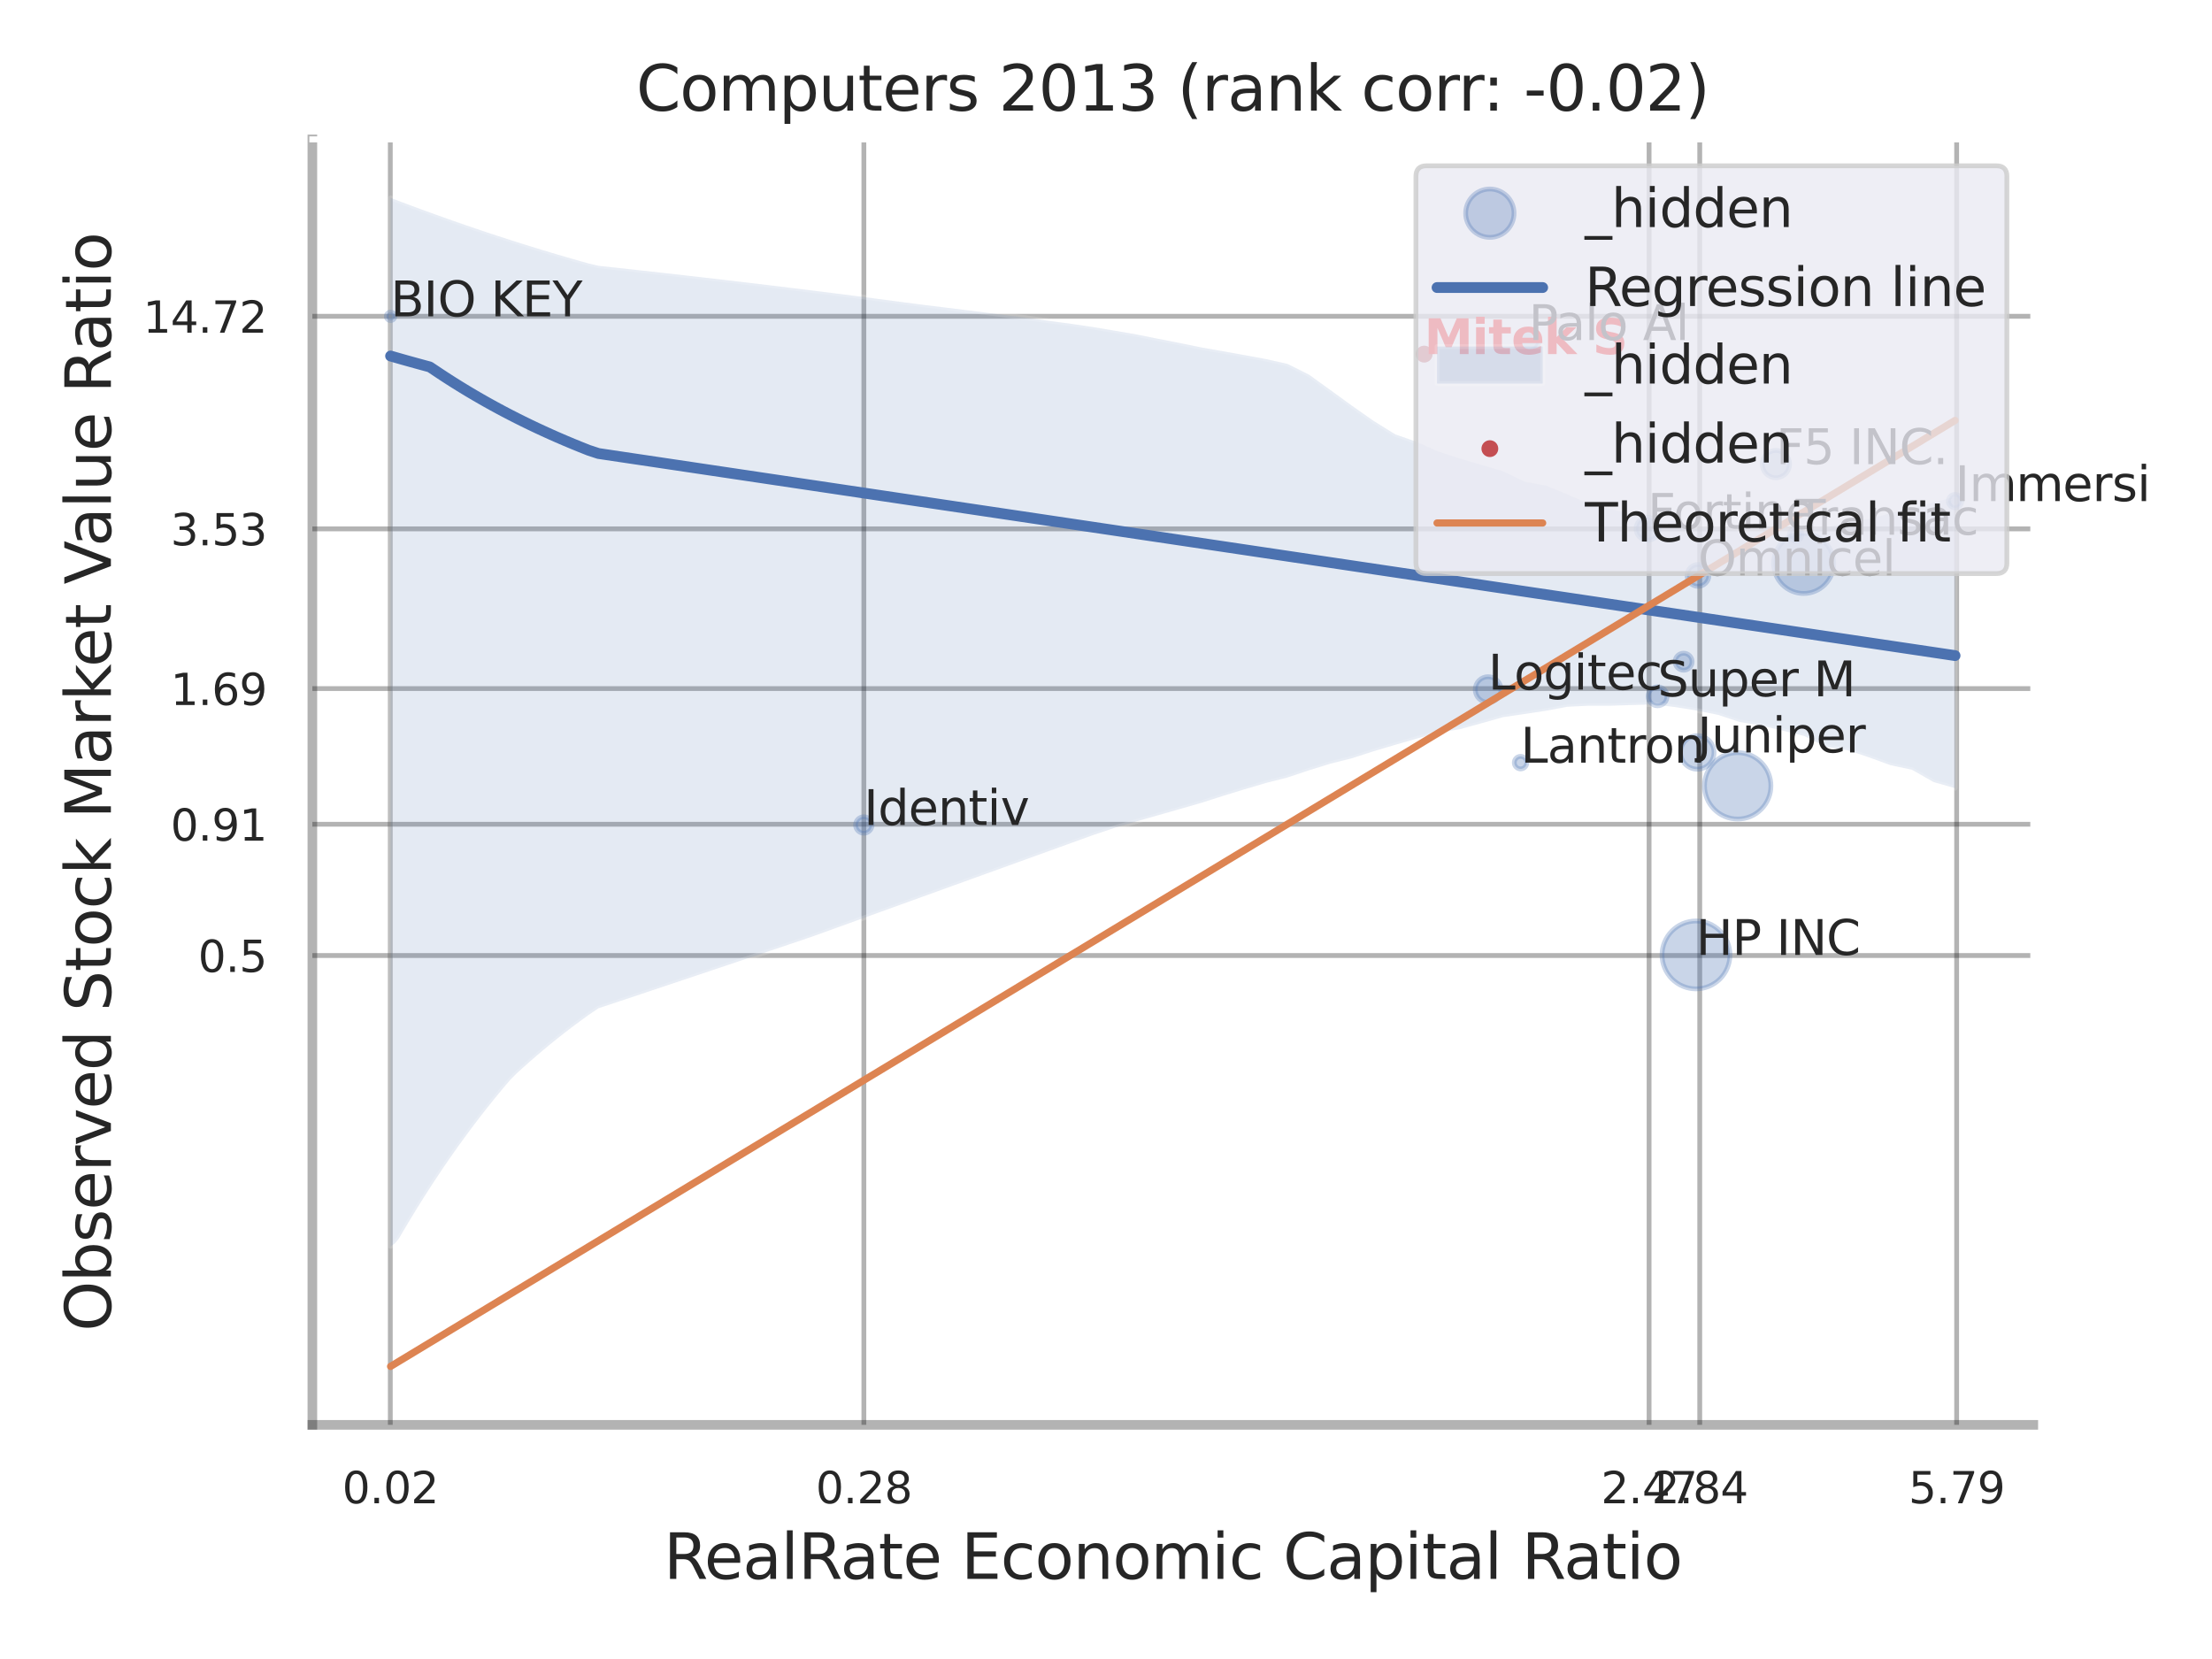 <?xml version="1.0" encoding="utf-8" standalone="no"?>
<!DOCTYPE svg PUBLIC "-//W3C//DTD SVG 1.1//EN"
  "http://www.w3.org/Graphics/SVG/1.1/DTD/svg11.dtd">
<svg xmlns:xlink="http://www.w3.org/1999/xlink" width="460.8pt" height="345.6pt" viewBox="0 0 460.8 345.6" xmlns="http://www.w3.org/2000/svg" version="1.1">
 <defs>
  <style type="text/css">*{stroke-linejoin: round; stroke-linecap: butt}</style>
 </defs>
 <g id="figure_1">
  <g id="patch_1">
   <path d="M 0 345.6 
L 460.8 345.6 
L 460.8 0 
L 0 0 
z
" style="fill: #ffffff"/>
  </g>
  <g id="axes_1">
   <g id="patch_2">
    <path d="M 65.07 296.82 
L 423.573 296.82 
L 423.573 29.04 
L 65.07 29.04 
z
" style="fill: #ffffff"/>
   </g>
   <g id="matplotlib.axis_1">
    <g id="xtick_1">
     <g id="line2d_1">
      <path d="M 81.307 296.82 
L 81.307 29.04 
" clip-path="url(#pc09e809a7c)" style="fill: none; stroke: #000000; stroke-opacity: 0.3; stroke-linecap: round"/>
     </g>
     <g id="text_1">
      <!-- 0.02 -->
      <g style="fill: #262626" transform="translate(71.288 313.159) scale(0.09 -0.09)">
       <defs>
        <path id="DejaVuSans-30" d="M 2034 4250 
Q 1547 4250 1301 3770 
Q 1056 3291 1056 2328 
Q 1056 1369 1301 889 
Q 1547 409 2034 409 
Q 2525 409 2770 889 
Q 3016 1369 3016 2328 
Q 3016 3291 2770 3770 
Q 2525 4250 2034 4250 
z
M 2034 4750 
Q 2819 4750 3233 4129 
Q 3647 3509 3647 2328 
Q 3647 1150 3233 529 
Q 2819 -91 2034 -91 
Q 1250 -91 836 529 
Q 422 1150 422 2328 
Q 422 3509 836 4129 
Q 1250 4750 2034 4750 
z
" transform="scale(0.016)"/>
        <path id="DejaVuSans-2e" d="M 684 794 
L 1344 794 
L 1344 0 
L 684 0 
L 684 794 
z
" transform="scale(0.016)"/>
        <path id="DejaVuSans-32" d="M 1228 531 
L 3431 531 
L 3431 0 
L 469 0 
L 469 531 
Q 828 903 1448 1529 
Q 2069 2156 2228 2338 
Q 2531 2678 2651 2914 
Q 2772 3150 2772 3378 
Q 2772 3750 2511 3984 
Q 2250 4219 1831 4219 
Q 1534 4219 1204 4116 
Q 875 4013 500 3803 
L 500 4441 
Q 881 4594 1212 4672 
Q 1544 4750 1819 4750 
Q 2544 4750 2975 4387 
Q 3406 4025 3406 3419 
Q 3406 3131 3298 2873 
Q 3191 2616 2906 2266 
Q 2828 2175 2409 1742 
Q 1991 1309 1228 531 
z
" transform="scale(0.016)"/>
       </defs>
       <use xlink:href="#DejaVuSans-30"/>
       <use xlink:href="#DejaVuSans-2e" transform="translate(63.623 0)"/>
       <use xlink:href="#DejaVuSans-30" transform="translate(95.41 0)"/>
       <use xlink:href="#DejaVuSans-32" transform="translate(159.033 0)"/>
      </g>
     </g>
    </g>
    <g id="xtick_2">
     <g id="line2d_2">
      <path d="M 179.96 296.82 
L 179.96 29.04 
" clip-path="url(#pc09e809a7c)" style="fill: none; stroke: #000000; stroke-opacity: 0.3; stroke-linecap: round"/>
     </g>
     <g id="text_2">
      <!-- 0.28 -->
      <g style="fill: #262626" transform="translate(169.94 313.159) scale(0.09 -0.09)">
       <defs>
        <path id="DejaVuSans-38" d="M 2034 2216 
Q 1584 2216 1326 1975 
Q 1069 1734 1069 1313 
Q 1069 891 1326 650 
Q 1584 409 2034 409 
Q 2484 409 2743 651 
Q 3003 894 3003 1313 
Q 3003 1734 2745 1975 
Q 2488 2216 2034 2216 
z
M 1403 2484 
Q 997 2584 770 2862 
Q 544 3141 544 3541 
Q 544 4100 942 4425 
Q 1341 4750 2034 4750 
Q 2731 4750 3128 4425 
Q 3525 4100 3525 3541 
Q 3525 3141 3298 2862 
Q 3072 2584 2669 2484 
Q 3125 2378 3379 2068 
Q 3634 1759 3634 1313 
Q 3634 634 3220 271 
Q 2806 -91 2034 -91 
Q 1263 -91 848 271 
Q 434 634 434 1313 
Q 434 1759 690 2068 
Q 947 2378 1403 2484 
z
M 1172 3481 
Q 1172 3119 1398 2916 
Q 1625 2713 2034 2713 
Q 2441 2713 2670 2916 
Q 2900 3119 2900 3481 
Q 2900 3844 2670 4047 
Q 2441 4250 2034 4250 
Q 1625 4250 1398 4047 
Q 1172 3844 1172 3481 
z
" transform="scale(0.016)"/>
       </defs>
       <use xlink:href="#DejaVuSans-30"/>
       <use xlink:href="#DejaVuSans-2e" transform="translate(63.623 0)"/>
       <use xlink:href="#DejaVuSans-32" transform="translate(95.41 0)"/>
       <use xlink:href="#DejaVuSans-38" transform="translate(159.033 0)"/>
      </g>
     </g>
    </g>
    <g id="xtick_3">
     <g id="line2d_3">
      <path d="M 343.533 296.82 
L 343.533 29.04 
" clip-path="url(#pc09e809a7c)" style="fill: none; stroke: #000000; stroke-opacity: 0.3; stroke-linecap: round"/>
     </g>
     <g id="text_3">
      <!-- 2.47 -->
      <g style="fill: #262626" transform="translate(333.514 313.159) scale(0.09 -0.09)">
       <defs>
        <path id="DejaVuSans-34" d="M 2419 4116 
L 825 1625 
L 2419 1625 
L 2419 4116 
z
M 2253 4666 
L 3047 4666 
L 3047 1625 
L 3713 1625 
L 3713 1100 
L 3047 1100 
L 3047 0 
L 2419 0 
L 2419 1100 
L 313 1100 
L 313 1709 
L 2253 4666 
z
" transform="scale(0.016)"/>
        <path id="DejaVuSans-37" d="M 525 4666 
L 3525 4666 
L 3525 4397 
L 1831 0 
L 1172 0 
L 2766 4134 
L 525 4134 
L 525 4666 
z
" transform="scale(0.016)"/>
       </defs>
       <use xlink:href="#DejaVuSans-32"/>
       <use xlink:href="#DejaVuSans-2e" transform="translate(63.623 0)"/>
       <use xlink:href="#DejaVuSans-34" transform="translate(95.41 0)"/>
       <use xlink:href="#DejaVuSans-37" transform="translate(159.033 0)"/>
      </g>
     </g>
    </g>
    <g id="xtick_4">
     <g id="line2d_4">
      <path d="M 354.086 296.82 
L 354.086 29.04 
" clip-path="url(#pc09e809a7c)" style="fill: none; stroke: #000000; stroke-opacity: 0.3; stroke-linecap: round"/>
     </g>
     <g id="text_4">
      <!-- 2.84 -->
      <g style="fill: #262626" transform="translate(344.067 313.159) scale(0.09 -0.09)">
       <use xlink:href="#DejaVuSans-32"/>
       <use xlink:href="#DejaVuSans-2e" transform="translate(63.623 0)"/>
       <use xlink:href="#DejaVuSans-38" transform="translate(95.41 0)"/>
       <use xlink:href="#DejaVuSans-34" transform="translate(159.033 0)"/>
      </g>
     </g>
    </g>
    <g id="xtick_5">
     <g id="line2d_5">
      <path d="M 407.606 296.82 
L 407.606 29.04 
" clip-path="url(#pc09e809a7c)" style="fill: none; stroke: #000000; stroke-opacity: 0.3; stroke-linecap: round"/>
     </g>
     <g id="text_5">
      <!-- 5.79 -->
      <g style="fill: #262626" transform="translate(397.586 313.159) scale(0.09 -0.09)">
       <defs>
        <path id="DejaVuSans-35" d="M 691 4666 
L 3169 4666 
L 3169 4134 
L 1269 4134 
L 1269 2991 
Q 1406 3038 1543 3061 
Q 1681 3084 1819 3084 
Q 2600 3084 3056 2656 
Q 3513 2228 3513 1497 
Q 3513 744 3044 326 
Q 2575 -91 1722 -91 
Q 1428 -91 1123 -41 
Q 819 9 494 109 
L 494 744 
Q 775 591 1075 516 
Q 1375 441 1709 441 
Q 2250 441 2565 725 
Q 2881 1009 2881 1497 
Q 2881 1984 2565 2268 
Q 2250 2553 1709 2553 
Q 1456 2553 1204 2497 
Q 953 2441 691 2322 
L 691 4666 
z
" transform="scale(0.016)"/>
        <path id="DejaVuSans-39" d="M 703 97 
L 703 672 
Q 941 559 1184 500 
Q 1428 441 1663 441 
Q 2288 441 2617 861 
Q 2947 1281 2994 2138 
Q 2813 1869 2534 1725 
Q 2256 1581 1919 1581 
Q 1219 1581 811 2004 
Q 403 2428 403 3163 
Q 403 3881 828 4315 
Q 1253 4750 1959 4750 
Q 2769 4750 3195 4129 
Q 3622 3509 3622 2328 
Q 3622 1225 3098 567 
Q 2575 -91 1691 -91 
Q 1453 -91 1209 -44 
Q 966 3 703 97 
z
M 1959 2075 
Q 2384 2075 2632 2365 
Q 2881 2656 2881 3163 
Q 2881 3666 2632 3958 
Q 2384 4250 1959 4250 
Q 1534 4250 1286 3958 
Q 1038 3666 1038 3163 
Q 1038 2656 1286 2365 
Q 1534 2075 1959 2075 
z
" transform="scale(0.016)"/>
       </defs>
       <use xlink:href="#DejaVuSans-35"/>
       <use xlink:href="#DejaVuSans-2e" transform="translate(63.623 0)"/>
       <use xlink:href="#DejaVuSans-37" transform="translate(95.41 0)"/>
       <use xlink:href="#DejaVuSans-39" transform="translate(159.033 0)"/>
      </g>
     </g>
    </g>
    <g id="xtick_6"/>
    <g id="xtick_7"/>
    <g id="text_6">
     <!-- RealRate Economic Capital Ratio -->
     <g style="fill: #262626" transform="translate(138.268 328.908) scale(0.13 -0.13)">
      <defs>
       <path id="DejaVuSans-52" d="M 2841 2188 
Q 3044 2119 3236 1894 
Q 3428 1669 3622 1275 
L 4263 0 
L 3584 0 
L 2988 1197 
Q 2756 1666 2539 1819 
Q 2322 1972 1947 1972 
L 1259 1972 
L 1259 0 
L 628 0 
L 628 4666 
L 2053 4666 
Q 2853 4666 3247 4331 
Q 3641 3997 3641 3322 
Q 3641 2881 3436 2590 
Q 3231 2300 2841 2188 
z
M 1259 4147 
L 1259 2491 
L 2053 2491 
Q 2509 2491 2742 2702 
Q 2975 2913 2975 3322 
Q 2975 3731 2742 3939 
Q 2509 4147 2053 4147 
L 1259 4147 
z
" transform="scale(0.016)"/>
       <path id="DejaVuSans-65" d="M 3597 1894 
L 3597 1613 
L 953 1613 
Q 991 1019 1311 708 
Q 1631 397 2203 397 
Q 2534 397 2845 478 
Q 3156 559 3463 722 
L 3463 178 
Q 3153 47 2828 -22 
Q 2503 -91 2169 -91 
Q 1331 -91 842 396 
Q 353 884 353 1716 
Q 353 2575 817 3079 
Q 1281 3584 2069 3584 
Q 2775 3584 3186 3129 
Q 3597 2675 3597 1894 
z
M 3022 2063 
Q 3016 2534 2758 2815 
Q 2500 3097 2075 3097 
Q 1594 3097 1305 2825 
Q 1016 2553 972 2059 
L 3022 2063 
z
" transform="scale(0.016)"/>
       <path id="DejaVuSans-61" d="M 2194 1759 
Q 1497 1759 1228 1600 
Q 959 1441 959 1056 
Q 959 750 1161 570 
Q 1363 391 1709 391 
Q 2188 391 2477 730 
Q 2766 1069 2766 1631 
L 2766 1759 
L 2194 1759 
z
M 3341 1997 
L 3341 0 
L 2766 0 
L 2766 531 
Q 2569 213 2275 61 
Q 1981 -91 1556 -91 
Q 1019 -91 701 211 
Q 384 513 384 1019 
Q 384 1609 779 1909 
Q 1175 2209 1959 2209 
L 2766 2209 
L 2766 2266 
Q 2766 2663 2505 2880 
Q 2244 3097 1772 3097 
Q 1472 3097 1187 3025 
Q 903 2953 641 2809 
L 641 3341 
Q 956 3463 1253 3523 
Q 1550 3584 1831 3584 
Q 2591 3584 2966 3190 
Q 3341 2797 3341 1997 
z
" transform="scale(0.016)"/>
       <path id="DejaVuSans-6c" d="M 603 4863 
L 1178 4863 
L 1178 0 
L 603 0 
L 603 4863 
z
" transform="scale(0.016)"/>
       <path id="DejaVuSans-74" d="M 1172 4494 
L 1172 3500 
L 2356 3500 
L 2356 3053 
L 1172 3053 
L 1172 1153 
Q 1172 725 1289 603 
Q 1406 481 1766 481 
L 2356 481 
L 2356 0 
L 1766 0 
Q 1100 0 847 248 
Q 594 497 594 1153 
L 594 3053 
L 172 3053 
L 172 3500 
L 594 3500 
L 594 4494 
L 1172 4494 
z
" transform="scale(0.016)"/>
       <path id="DejaVuSans-20" transform="scale(0.016)"/>
       <path id="DejaVuSans-45" d="M 628 4666 
L 3578 4666 
L 3578 4134 
L 1259 4134 
L 1259 2753 
L 3481 2753 
L 3481 2222 
L 1259 2222 
L 1259 531 
L 3634 531 
L 3634 0 
L 628 0 
L 628 4666 
z
" transform="scale(0.016)"/>
       <path id="DejaVuSans-63" d="M 3122 3366 
L 3122 2828 
Q 2878 2963 2633 3030 
Q 2388 3097 2138 3097 
Q 1578 3097 1268 2742 
Q 959 2388 959 1747 
Q 959 1106 1268 751 
Q 1578 397 2138 397 
Q 2388 397 2633 464 
Q 2878 531 3122 666 
L 3122 134 
Q 2881 22 2623 -34 
Q 2366 -91 2075 -91 
Q 1284 -91 818 406 
Q 353 903 353 1747 
Q 353 2603 823 3093 
Q 1294 3584 2113 3584 
Q 2378 3584 2631 3529 
Q 2884 3475 3122 3366 
z
" transform="scale(0.016)"/>
       <path id="DejaVuSans-6f" d="M 1959 3097 
Q 1497 3097 1228 2736 
Q 959 2375 959 1747 
Q 959 1119 1226 758 
Q 1494 397 1959 397 
Q 2419 397 2687 759 
Q 2956 1122 2956 1747 
Q 2956 2369 2687 2733 
Q 2419 3097 1959 3097 
z
M 1959 3584 
Q 2709 3584 3137 3096 
Q 3566 2609 3566 1747 
Q 3566 888 3137 398 
Q 2709 -91 1959 -91 
Q 1206 -91 779 398 
Q 353 888 353 1747 
Q 353 2609 779 3096 
Q 1206 3584 1959 3584 
z
" transform="scale(0.016)"/>
       <path id="DejaVuSans-6e" d="M 3513 2113 
L 3513 0 
L 2938 0 
L 2938 2094 
Q 2938 2591 2744 2837 
Q 2550 3084 2163 3084 
Q 1697 3084 1428 2787 
Q 1159 2491 1159 1978 
L 1159 0 
L 581 0 
L 581 3500 
L 1159 3500 
L 1159 2956 
Q 1366 3272 1645 3428 
Q 1925 3584 2291 3584 
Q 2894 3584 3203 3211 
Q 3513 2838 3513 2113 
z
" transform="scale(0.016)"/>
       <path id="DejaVuSans-6d" d="M 3328 2828 
Q 3544 3216 3844 3400 
Q 4144 3584 4550 3584 
Q 5097 3584 5394 3201 
Q 5691 2819 5691 2113 
L 5691 0 
L 5113 0 
L 5113 2094 
Q 5113 2597 4934 2840 
Q 4756 3084 4391 3084 
Q 3944 3084 3684 2787 
Q 3425 2491 3425 1978 
L 3425 0 
L 2847 0 
L 2847 2094 
Q 2847 2600 2669 2842 
Q 2491 3084 2119 3084 
Q 1678 3084 1418 2786 
Q 1159 2488 1159 1978 
L 1159 0 
L 581 0 
L 581 3500 
L 1159 3500 
L 1159 2956 
Q 1356 3278 1631 3431 
Q 1906 3584 2284 3584 
Q 2666 3584 2933 3390 
Q 3200 3197 3328 2828 
z
" transform="scale(0.016)"/>
       <path id="DejaVuSans-69" d="M 603 3500 
L 1178 3500 
L 1178 0 
L 603 0 
L 603 3500 
z
M 603 4863 
L 1178 4863 
L 1178 4134 
L 603 4134 
L 603 4863 
z
" transform="scale(0.016)"/>
       <path id="DejaVuSans-43" d="M 4122 4306 
L 4122 3641 
Q 3803 3938 3442 4084 
Q 3081 4231 2675 4231 
Q 1875 4231 1450 3742 
Q 1025 3253 1025 2328 
Q 1025 1406 1450 917 
Q 1875 428 2675 428 
Q 3081 428 3442 575 
Q 3803 722 4122 1019 
L 4122 359 
Q 3791 134 3420 21 
Q 3050 -91 2638 -91 
Q 1578 -91 968 557 
Q 359 1206 359 2328 
Q 359 3453 968 4101 
Q 1578 4750 2638 4750 
Q 3056 4750 3426 4639 
Q 3797 4528 4122 4306 
z
" transform="scale(0.016)"/>
       <path id="DejaVuSans-70" d="M 1159 525 
L 1159 -1331 
L 581 -1331 
L 581 3500 
L 1159 3500 
L 1159 2969 
Q 1341 3281 1617 3432 
Q 1894 3584 2278 3584 
Q 2916 3584 3314 3078 
Q 3713 2572 3713 1747 
Q 3713 922 3314 415 
Q 2916 -91 2278 -91 
Q 1894 -91 1617 61 
Q 1341 213 1159 525 
z
M 3116 1747 
Q 3116 2381 2855 2742 
Q 2594 3103 2138 3103 
Q 1681 3103 1420 2742 
Q 1159 2381 1159 1747 
Q 1159 1113 1420 752 
Q 1681 391 2138 391 
Q 2594 391 2855 752 
Q 3116 1113 3116 1747 
z
" transform="scale(0.016)"/>
      </defs>
      <use xlink:href="#DejaVuSans-52"/>
      <use xlink:href="#DejaVuSans-65" transform="translate(64.982 0)"/>
      <use xlink:href="#DejaVuSans-61" transform="translate(126.506 0)"/>
      <use xlink:href="#DejaVuSans-6c" transform="translate(187.785 0)"/>
      <use xlink:href="#DejaVuSans-52" transform="translate(215.568 0)"/>
      <use xlink:href="#DejaVuSans-61" transform="translate(282.801 0)"/>
      <use xlink:href="#DejaVuSans-74" transform="translate(344.08 0)"/>
      <use xlink:href="#DejaVuSans-65" transform="translate(383.289 0)"/>
      <use xlink:href="#DejaVuSans-20" transform="translate(444.812 0)"/>
      <use xlink:href="#DejaVuSans-45" transform="translate(476.6 0)"/>
      <use xlink:href="#DejaVuSans-63" transform="translate(539.783 0)"/>
      <use xlink:href="#DejaVuSans-6f" transform="translate(594.764 0)"/>
      <use xlink:href="#DejaVuSans-6e" transform="translate(655.945 0)"/>
      <use xlink:href="#DejaVuSans-6f" transform="translate(719.324 0)"/>
      <use xlink:href="#DejaVuSans-6d" transform="translate(780.506 0)"/>
      <use xlink:href="#DejaVuSans-69" transform="translate(877.918 0)"/>
      <use xlink:href="#DejaVuSans-63" transform="translate(905.701 0)"/>
      <use xlink:href="#DejaVuSans-20" transform="translate(960.682 0)"/>
      <use xlink:href="#DejaVuSans-43" transform="translate(992.469 0)"/>
      <use xlink:href="#DejaVuSans-61" transform="translate(1062.293 0)"/>
      <use xlink:href="#DejaVuSans-70" transform="translate(1123.572 0)"/>
      <use xlink:href="#DejaVuSans-69" transform="translate(1187.049 0)"/>
      <use xlink:href="#DejaVuSans-74" transform="translate(1214.832 0)"/>
      <use xlink:href="#DejaVuSans-61" transform="translate(1254.041 0)"/>
      <use xlink:href="#DejaVuSans-6c" transform="translate(1315.32 0)"/>
      <use xlink:href="#DejaVuSans-20" transform="translate(1343.104 0)"/>
      <use xlink:href="#DejaVuSans-52" transform="translate(1374.891 0)"/>
      <use xlink:href="#DejaVuSans-61" transform="translate(1442.123 0)"/>
      <use xlink:href="#DejaVuSans-74" transform="translate(1503.402 0)"/>
      <use xlink:href="#DejaVuSans-69" transform="translate(1542.611 0)"/>
      <use xlink:href="#DejaVuSans-6f" transform="translate(1570.395 0)"/>
     </g>
    </g>
   </g>
   <g id="matplotlib.axis_2">
    <g id="ytick_1">
     <g id="line2d_6">
      <path d="M 65.07 199.054 
L 423.573 199.054 
" clip-path="url(#pc09e809a7c)" style="fill: none; stroke: #000000; stroke-opacity: 0.3; stroke-linecap: round"/>
     </g>
     <g id="text_7">
      <!-- 0.5 -->
      <g style="fill: #262626" transform="translate(41.257 202.473) scale(0.09 -0.09)">
       <use xlink:href="#DejaVuSans-30"/>
       <use xlink:href="#DejaVuSans-2e" transform="translate(63.623 0)"/>
       <use xlink:href="#DejaVuSans-35" transform="translate(95.41 0)"/>
      </g>
     </g>
    </g>
    <g id="ytick_2">
     <g id="line2d_7">
      <path d="M 65.07 171.707 
L 423.573 171.707 
" clip-path="url(#pc09e809a7c)" style="fill: none; stroke: #000000; stroke-opacity: 0.3; stroke-linecap: round"/>
     </g>
     <g id="text_8">
      <!-- 0.91 -->
      <g style="fill: #262626" transform="translate(35.531 175.126) scale(0.09 -0.09)">
       <defs>
        <path id="DejaVuSans-31" d="M 794 531 
L 1825 531 
L 1825 4091 
L 703 3866 
L 703 4441 
L 1819 4666 
L 2450 4666 
L 2450 531 
L 3481 531 
L 3481 0 
L 794 0 
L 794 531 
z
" transform="scale(0.016)"/>
       </defs>
       <use xlink:href="#DejaVuSans-30"/>
       <use xlink:href="#DejaVuSans-2e" transform="translate(63.623 0)"/>
       <use xlink:href="#DejaVuSans-39" transform="translate(95.41 0)"/>
       <use xlink:href="#DejaVuSans-31" transform="translate(159.033 0)"/>
      </g>
     </g>
    </g>
    <g id="ytick_3">
     <g id="line2d_8">
      <path d="M 65.07 143.448 
L 423.573 143.448 
" clip-path="url(#pc09e809a7c)" style="fill: none; stroke: #000000; stroke-opacity: 0.3; stroke-linecap: round"/>
     </g>
     <g id="text_9">
      <!-- 1.69 -->
      <g style="fill: #262626" transform="translate(35.531 146.868) scale(0.09 -0.09)">
       <defs>
        <path id="DejaVuSans-36" d="M 2113 2584 
Q 1688 2584 1439 2293 
Q 1191 2003 1191 1497 
Q 1191 994 1439 701 
Q 1688 409 2113 409 
Q 2538 409 2786 701 
Q 3034 994 3034 1497 
Q 3034 2003 2786 2293 
Q 2538 2584 2113 2584 
z
M 3366 4563 
L 3366 3988 
Q 3128 4100 2886 4159 
Q 2644 4219 2406 4219 
Q 1781 4219 1451 3797 
Q 1122 3375 1075 2522 
Q 1259 2794 1537 2939 
Q 1816 3084 2150 3084 
Q 2853 3084 3261 2657 
Q 3669 2231 3669 1497 
Q 3669 778 3244 343 
Q 2819 -91 2113 -91 
Q 1303 -91 875 529 
Q 447 1150 447 2328 
Q 447 3434 972 4092 
Q 1497 4750 2381 4750 
Q 2619 4750 2861 4703 
Q 3103 4656 3366 4563 
z
" transform="scale(0.016)"/>
       </defs>
       <use xlink:href="#DejaVuSans-31"/>
       <use xlink:href="#DejaVuSans-2e" transform="translate(63.623 0)"/>
       <use xlink:href="#DejaVuSans-36" transform="translate(95.41 0)"/>
       <use xlink:href="#DejaVuSans-39" transform="translate(159.033 0)"/>
      </g>
     </g>
    </g>
    <g id="ytick_4">
     <g id="line2d_9">
      <path d="M 65.07 110.176 
L 423.573 110.176 
" clip-path="url(#pc09e809a7c)" style="fill: none; stroke: #000000; stroke-opacity: 0.3; stroke-linecap: round"/>
     </g>
     <g id="text_10">
      <!-- 3.53 -->
      <g style="fill: #262626" transform="translate(35.531 113.596) scale(0.09 -0.09)">
       <defs>
        <path id="DejaVuSans-33" d="M 2597 2516 
Q 3050 2419 3304 2112 
Q 3559 1806 3559 1356 
Q 3559 666 3084 287 
Q 2609 -91 1734 -91 
Q 1441 -91 1130 -33 
Q 819 25 488 141 
L 488 750 
Q 750 597 1062 519 
Q 1375 441 1716 441 
Q 2309 441 2620 675 
Q 2931 909 2931 1356 
Q 2931 1769 2642 2001 
Q 2353 2234 1838 2234 
L 1294 2234 
L 1294 2753 
L 1863 2753 
Q 2328 2753 2575 2939 
Q 2822 3125 2822 3475 
Q 2822 3834 2567 4026 
Q 2313 4219 1838 4219 
Q 1578 4219 1281 4162 
Q 984 4106 628 3988 
L 628 4550 
Q 988 4650 1302 4700 
Q 1616 4750 1894 4750 
Q 2613 4750 3031 4423 
Q 3450 4097 3450 3541 
Q 3450 3153 3228 2886 
Q 3006 2619 2597 2516 
z
" transform="scale(0.016)"/>
       </defs>
       <use xlink:href="#DejaVuSans-33"/>
       <use xlink:href="#DejaVuSans-2e" transform="translate(63.623 0)"/>
       <use xlink:href="#DejaVuSans-35" transform="translate(95.41 0)"/>
       <use xlink:href="#DejaVuSans-33" transform="translate(159.033 0)"/>
      </g>
     </g>
    </g>
    <g id="ytick_5">
     <g id="line2d_10">
      <path d="M 65.07 65.888 
L 423.573 65.888 
" clip-path="url(#pc09e809a7c)" style="fill: none; stroke: #000000; stroke-opacity: 0.3; stroke-linecap: round"/>
     </g>
     <g id="text_11">
      <!-- 14.72 -->
      <g style="fill: #262626" transform="translate(29.805 69.307) scale(0.09 -0.09)">
       <use xlink:href="#DejaVuSans-31"/>
       <use xlink:href="#DejaVuSans-34" transform="translate(63.623 0)"/>
       <use xlink:href="#DejaVuSans-2e" transform="translate(127.246 0)"/>
       <use xlink:href="#DejaVuSans-37" transform="translate(159.033 0)"/>
       <use xlink:href="#DejaVuSans-32" transform="translate(222.656 0)"/>
      </g>
     </g>
    </g>
    <g id="ytick_6"/>
    <g id="ytick_7"/>
    <g id="ytick_8"/>
    <g id="text_12">
     <!-- Observed Stock Market Value Ratio -->
     <g style="fill: #262626" transform="translate(23.101 277.332) rotate(-90) scale(0.13 -0.13)">
      <defs>
       <path id="DejaVuSans-4f" d="M 2522 4238 
Q 1834 4238 1429 3725 
Q 1025 3213 1025 2328 
Q 1025 1447 1429 934 
Q 1834 422 2522 422 
Q 3209 422 3611 934 
Q 4013 1447 4013 2328 
Q 4013 3213 3611 3725 
Q 3209 4238 2522 4238 
z
M 2522 4750 
Q 3503 4750 4090 4092 
Q 4678 3434 4678 2328 
Q 4678 1225 4090 567 
Q 3503 -91 2522 -91 
Q 1538 -91 948 565 
Q 359 1222 359 2328 
Q 359 3434 948 4092 
Q 1538 4750 2522 4750 
z
" transform="scale(0.016)"/>
       <path id="DejaVuSans-62" d="M 3116 1747 
Q 3116 2381 2855 2742 
Q 2594 3103 2138 3103 
Q 1681 3103 1420 2742 
Q 1159 2381 1159 1747 
Q 1159 1113 1420 752 
Q 1681 391 2138 391 
Q 2594 391 2855 752 
Q 3116 1113 3116 1747 
z
M 1159 2969 
Q 1341 3281 1617 3432 
Q 1894 3584 2278 3584 
Q 2916 3584 3314 3078 
Q 3713 2572 3713 1747 
Q 3713 922 3314 415 
Q 2916 -91 2278 -91 
Q 1894 -91 1617 61 
Q 1341 213 1159 525 
L 1159 0 
L 581 0 
L 581 4863 
L 1159 4863 
L 1159 2969 
z
" transform="scale(0.016)"/>
       <path id="DejaVuSans-73" d="M 2834 3397 
L 2834 2853 
Q 2591 2978 2328 3040 
Q 2066 3103 1784 3103 
Q 1356 3103 1142 2972 
Q 928 2841 928 2578 
Q 928 2378 1081 2264 
Q 1234 2150 1697 2047 
L 1894 2003 
Q 2506 1872 2764 1633 
Q 3022 1394 3022 966 
Q 3022 478 2636 193 
Q 2250 -91 1575 -91 
Q 1294 -91 989 -36 
Q 684 19 347 128 
L 347 722 
Q 666 556 975 473 
Q 1284 391 1588 391 
Q 1994 391 2212 530 
Q 2431 669 2431 922 
Q 2431 1156 2273 1281 
Q 2116 1406 1581 1522 
L 1381 1569 
Q 847 1681 609 1914 
Q 372 2147 372 2553 
Q 372 3047 722 3315 
Q 1072 3584 1716 3584 
Q 2034 3584 2315 3537 
Q 2597 3491 2834 3397 
z
" transform="scale(0.016)"/>
       <path id="DejaVuSans-72" d="M 2631 2963 
Q 2534 3019 2420 3045 
Q 2306 3072 2169 3072 
Q 1681 3072 1420 2755 
Q 1159 2438 1159 1844 
L 1159 0 
L 581 0 
L 581 3500 
L 1159 3500 
L 1159 2956 
Q 1341 3275 1631 3429 
Q 1922 3584 2338 3584 
Q 2397 3584 2469 3576 
Q 2541 3569 2628 3553 
L 2631 2963 
z
" transform="scale(0.016)"/>
       <path id="DejaVuSans-76" d="M 191 3500 
L 800 3500 
L 1894 563 
L 2988 3500 
L 3597 3500 
L 2284 0 
L 1503 0 
L 191 3500 
z
" transform="scale(0.016)"/>
       <path id="DejaVuSans-64" d="M 2906 2969 
L 2906 4863 
L 3481 4863 
L 3481 0 
L 2906 0 
L 2906 525 
Q 2725 213 2448 61 
Q 2172 -91 1784 -91 
Q 1150 -91 751 415 
Q 353 922 353 1747 
Q 353 2572 751 3078 
Q 1150 3584 1784 3584 
Q 2172 3584 2448 3432 
Q 2725 3281 2906 2969 
z
M 947 1747 
Q 947 1113 1208 752 
Q 1469 391 1925 391 
Q 2381 391 2643 752 
Q 2906 1113 2906 1747 
Q 2906 2381 2643 2742 
Q 2381 3103 1925 3103 
Q 1469 3103 1208 2742 
Q 947 2381 947 1747 
z
" transform="scale(0.016)"/>
       <path id="DejaVuSans-53" d="M 3425 4513 
L 3425 3897 
Q 3066 4069 2747 4153 
Q 2428 4238 2131 4238 
Q 1616 4238 1336 4038 
Q 1056 3838 1056 3469 
Q 1056 3159 1242 3001 
Q 1428 2844 1947 2747 
L 2328 2669 
Q 3034 2534 3370 2195 
Q 3706 1856 3706 1288 
Q 3706 609 3251 259 
Q 2797 -91 1919 -91 
Q 1588 -91 1214 -16 
Q 841 59 441 206 
L 441 856 
Q 825 641 1194 531 
Q 1563 422 1919 422 
Q 2459 422 2753 634 
Q 3047 847 3047 1241 
Q 3047 1584 2836 1778 
Q 2625 1972 2144 2069 
L 1759 2144 
Q 1053 2284 737 2584 
Q 422 2884 422 3419 
Q 422 4038 858 4394 
Q 1294 4750 2059 4750 
Q 2388 4750 2728 4690 
Q 3069 4631 3425 4513 
z
" transform="scale(0.016)"/>
       <path id="DejaVuSans-6b" d="M 581 4863 
L 1159 4863 
L 1159 1991 
L 2875 3500 
L 3609 3500 
L 1753 1863 
L 3688 0 
L 2938 0 
L 1159 1709 
L 1159 0 
L 581 0 
L 581 4863 
z
" transform="scale(0.016)"/>
       <path id="DejaVuSans-4d" d="M 628 4666 
L 1569 4666 
L 2759 1491 
L 3956 4666 
L 4897 4666 
L 4897 0 
L 4281 0 
L 4281 4097 
L 3078 897 
L 2444 897 
L 1241 4097 
L 1241 0 
L 628 0 
L 628 4666 
z
" transform="scale(0.016)"/>
       <path id="DejaVuSans-56" d="M 1831 0 
L 50 4666 
L 709 4666 
L 2188 738 
L 3669 4666 
L 4325 4666 
L 2547 0 
L 1831 0 
z
" transform="scale(0.016)"/>
       <path id="DejaVuSans-75" d="M 544 1381 
L 544 3500 
L 1119 3500 
L 1119 1403 
Q 1119 906 1312 657 
Q 1506 409 1894 409 
Q 2359 409 2629 706 
Q 2900 1003 2900 1516 
L 2900 3500 
L 3475 3500 
L 3475 0 
L 2900 0 
L 2900 538 
Q 2691 219 2414 64 
Q 2138 -91 1772 -91 
Q 1169 -91 856 284 
Q 544 659 544 1381 
z
M 1991 3584 
L 1991 3584 
z
" transform="scale(0.016)"/>
      </defs>
      <use xlink:href="#DejaVuSans-4f"/>
      <use xlink:href="#DejaVuSans-62" transform="translate(78.711 0)"/>
      <use xlink:href="#DejaVuSans-73" transform="translate(142.188 0)"/>
      <use xlink:href="#DejaVuSans-65" transform="translate(194.287 0)"/>
      <use xlink:href="#DejaVuSans-72" transform="translate(255.811 0)"/>
      <use xlink:href="#DejaVuSans-76" transform="translate(296.924 0)"/>
      <use xlink:href="#DejaVuSans-65" transform="translate(356.104 0)"/>
      <use xlink:href="#DejaVuSans-64" transform="translate(417.627 0)"/>
      <use xlink:href="#DejaVuSans-20" transform="translate(481.104 0)"/>
      <use xlink:href="#DejaVuSans-53" transform="translate(512.891 0)"/>
      <use xlink:href="#DejaVuSans-74" transform="translate(576.367 0)"/>
      <use xlink:href="#DejaVuSans-6f" transform="translate(615.576 0)"/>
      <use xlink:href="#DejaVuSans-63" transform="translate(676.758 0)"/>
      <use xlink:href="#DejaVuSans-6b" transform="translate(731.738 0)"/>
      <use xlink:href="#DejaVuSans-20" transform="translate(789.648 0)"/>
      <use xlink:href="#DejaVuSans-4d" transform="translate(821.436 0)"/>
      <use xlink:href="#DejaVuSans-61" transform="translate(907.715 0)"/>
      <use xlink:href="#DejaVuSans-72" transform="translate(968.994 0)"/>
      <use xlink:href="#DejaVuSans-6b" transform="translate(1010.107 0)"/>
      <use xlink:href="#DejaVuSans-65" transform="translate(1064.393 0)"/>
      <use xlink:href="#DejaVuSans-74" transform="translate(1125.916 0)"/>
      <use xlink:href="#DejaVuSans-20" transform="translate(1165.125 0)"/>
      <use xlink:href="#DejaVuSans-56" transform="translate(1196.912 0)"/>
      <use xlink:href="#DejaVuSans-61" transform="translate(1257.57 0)"/>
      <use xlink:href="#DejaVuSans-6c" transform="translate(1318.85 0)"/>
      <use xlink:href="#DejaVuSans-75" transform="translate(1346.633 0)"/>
      <use xlink:href="#DejaVuSans-65" transform="translate(1410.012 0)"/>
      <use xlink:href="#DejaVuSans-20" transform="translate(1471.535 0)"/>
      <use xlink:href="#DejaVuSans-52" transform="translate(1503.322 0)"/>
      <use xlink:href="#DejaVuSans-61" transform="translate(1570.555 0)"/>
      <use xlink:href="#DejaVuSans-74" transform="translate(1631.834 0)"/>
      <use xlink:href="#DejaVuSans-69" transform="translate(1671.043 0)"/>
      <use xlink:href="#DejaVuSans-6f" transform="translate(1698.826 0)"/>
     </g>
    </g>
   </g>
   <g id="PathCollection_1">
    <path d="M 353.309 205.998 
C 355.185 205.998 356.983 205.253 358.309 203.927 
C 359.635 202.601 360.38 200.803 360.38 198.927 
C 360.38 197.052 359.635 195.253 358.309 193.927 
C 356.983 192.601 355.185 191.856 353.309 191.856 
C 351.434 191.856 349.635 192.601 348.309 193.927 
C 346.983 195.253 346.238 197.052 346.238 198.927 
C 346.238 200.803 346.983 202.601 348.309 203.927 
C 349.635 205.253 351.434 205.998 353.309 205.998 
z
" clip-path="url(#pc09e809a7c)" style="fill: #4c72b0; fill-opacity: 0.3; stroke: #4c72b0; stroke-opacity: 0.3"/>
    <path d="M 361.994 170.62 
C 363.829 170.62 365.588 169.891 366.886 168.594 
C 368.183 167.297 368.912 165.537 368.912 163.702 
C 368.912 161.867 368.183 160.107 366.886 158.81 
C 365.588 157.512 363.829 156.784 361.994 156.784 
C 360.159 156.784 358.399 157.512 357.102 158.81 
C 355.804 160.107 355.075 161.867 355.075 163.702 
C 355.075 165.537 355.804 167.297 357.102 168.594 
C 358.399 169.891 360.159 170.62 361.994 170.62 
z
" clip-path="url(#pc09e809a7c)" style="fill: #4c72b0; fill-opacity: 0.3; stroke: #4c72b0; stroke-opacity: 0.3"/>
    <path d="M 375.732 123.631 
C 377.39 123.631 378.981 122.972 380.154 121.8 
C 381.327 120.627 381.986 119.036 381.986 117.377 
C 381.986 115.719 381.327 114.128 380.154 112.955 
C 378.981 111.782 377.39 111.123 375.732 111.123 
C 374.073 111.123 372.482 111.782 371.309 112.955 
C 370.137 114.128 369.478 115.719 369.478 117.377 
C 369.478 119.036 370.137 120.627 371.309 121.8 
C 372.482 122.972 374.073 123.631 375.732 123.631 
z
" clip-path="url(#pc09e809a7c)" style="fill: #4c72b0; fill-opacity: 0.3; stroke: #4c72b0; stroke-opacity: 0.3"/>
    <path d="M 296.681 75.02 
C 297.013 75.02 297.332 74.888 297.567 74.653 
C 297.802 74.418 297.934 74.099 297.934 73.767 
C 297.934 73.435 297.802 73.117 297.567 72.882 
C 297.332 72.647 297.013 72.515 296.681 72.515 
C 296.349 72.515 296.031 72.647 295.796 72.882 
C 295.561 73.117 295.429 73.435 295.429 73.767 
C 295.429 74.099 295.561 74.418 295.796 74.653 
C 296.031 74.888 296.349 75.02 296.681 75.02 
z
" clip-path="url(#pc09e809a7c)" style="fill: #4c72b0; fill-opacity: 0.3; stroke: #4c72b0; stroke-opacity: 0.3"/>
    <path d="M 350.725 139.615 
C 351.194 139.615 351.645 139.429 351.978 139.096 
C 352.31 138.764 352.497 138.313 352.497 137.843 
C 352.497 137.373 352.31 136.922 351.978 136.59 
C 351.645 136.258 351.194 136.071 350.725 136.071 
C 350.255 136.071 349.804 136.258 349.471 136.59 
C 349.139 136.922 348.952 137.373 348.952 137.843 
C 348.952 138.313 349.139 138.764 349.471 139.096 
C 349.804 139.429 350.255 139.615 350.725 139.615 
z
" clip-path="url(#pc09e809a7c)" style="fill: #4c72b0; fill-opacity: 0.3; stroke: #4c72b0; stroke-opacity: 0.3"/>
    <path d="M 353.729 122.143 
C 354.331 122.143 354.908 121.904 355.333 121.479 
C 355.759 121.053 355.998 120.476 355.998 119.874 
C 355.998 119.273 355.759 118.696 355.333 118.27 
C 354.908 117.845 354.331 117.606 353.729 117.606 
C 353.128 117.606 352.55 117.845 352.125 118.27 
C 351.7 118.696 351.461 119.273 351.461 119.874 
C 351.461 120.476 351.7 121.053 352.125 121.479 
C 352.55 121.904 353.128 122.143 353.729 122.143 
z
" clip-path="url(#pc09e809a7c)" style="fill: #4c72b0; fill-opacity: 0.3; stroke: #4c72b0; stroke-opacity: 0.3"/>
    <path d="M 374.062 112.689 
C 374.408 112.689 374.739 112.552 374.984 112.307 
C 375.228 112.063 375.366 111.731 375.366 111.385 
C 375.366 111.039 375.228 110.708 374.984 110.463 
C 374.739 110.219 374.408 110.081 374.062 110.081 
C 373.716 110.081 373.384 110.219 373.14 110.463 
C 372.895 110.708 372.758 111.039 372.758 111.385 
C 372.758 111.731 372.895 112.063 373.14 112.307 
C 373.384 112.552 373.716 112.689 374.062 112.689 
z
" clip-path="url(#pc09e809a7c)" style="fill: #4c72b0; fill-opacity: 0.3; stroke: #4c72b0; stroke-opacity: 0.3"/>
    <path d="M 81.366 66.778 
C 81.598 66.778 81.822 66.685 81.987 66.52 
C 82.151 66.356 82.244 66.132 82.244 65.899 
C 82.244 65.667 82.151 65.443 81.987 65.278 
C 81.822 65.114 81.598 65.021 81.366 65.021 
C 81.133 65.021 80.909 65.114 80.745 65.278 
C 80.58 65.443 80.487 65.667 80.487 65.899 
C 80.487 66.132 80.58 66.356 80.745 66.52 
C 80.909 66.685 81.133 66.778 81.366 66.778 
z
" clip-path="url(#pc09e809a7c)" style="fill: #4c72b0; fill-opacity: 0.3; stroke: #4c72b0; stroke-opacity: 0.3"/>
    <path d="M 310.005 146.338 
C 310.717 146.338 311.4 146.055 311.904 145.551 
C 312.407 145.048 312.69 144.365 312.69 143.653 
C 312.69 142.94 312.407 142.257 311.904 141.754 
C 311.4 141.25 310.717 140.968 310.005 140.968 
C 309.293 140.968 308.61 141.25 308.107 141.754 
C 307.603 142.257 307.32 142.94 307.32 143.653 
C 307.32 144.365 307.603 145.048 308.107 145.551 
C 308.61 146.055 309.293 146.338 310.005 146.338 
z
" clip-path="url(#pc09e809a7c)" style="fill: #4c72b0; fill-opacity: 0.3; stroke: #4c72b0; stroke-opacity: 0.3"/>
    <path d="M 179.947 173.57 
C 180.401 173.57 180.837 173.39 181.157 173.069 
C 181.478 172.748 181.659 172.312 181.659 171.859 
C 181.659 171.405 181.478 170.969 181.157 170.648 
C 180.837 170.327 180.401 170.147 179.947 170.147 
C 179.493 170.147 179.058 170.327 178.737 170.648 
C 178.416 170.969 178.236 171.405 178.236 171.859 
C 178.236 172.312 178.416 172.748 178.737 173.069 
C 179.058 173.39 179.493 173.57 179.947 173.57 
z
" clip-path="url(#pc09e809a7c)" style="fill: #4c72b0; fill-opacity: 0.3; stroke: #4c72b0; stroke-opacity: 0.3"/>
    <path d="M 353.572 160.235 
C 354.498 160.235 355.386 159.867 356.041 159.212 
C 356.695 158.558 357.063 157.67 357.063 156.744 
C 357.063 155.818 356.695 154.93 356.041 154.276 
C 355.386 153.621 354.498 153.253 353.572 153.253 
C 352.647 153.253 351.759 153.621 351.104 154.276 
C 350.45 154.93 350.082 155.818 350.082 156.744 
C 350.082 157.67 350.45 158.558 351.104 159.212 
C 351.759 159.867 352.647 160.235 353.572 160.235 
z
" clip-path="url(#pc09e809a7c)" style="fill: #4c72b0; fill-opacity: 0.3; stroke: #4c72b0; stroke-opacity: 0.3"/>
    <path d="M 369.951 99.53 
C 370.707 99.53 371.432 99.23 371.966 98.696 
C 372.501 98.161 372.801 97.436 372.801 96.68 
C 372.801 95.924 372.501 95.199 371.966 94.665 
C 371.432 94.13 370.707 93.83 369.951 93.83 
C 369.195 93.83 368.47 94.13 367.935 94.665 
C 367.401 95.199 367.101 95.924 367.101 96.68 
C 367.101 97.436 367.401 98.161 367.935 98.696 
C 368.47 99.23 369.195 99.53 369.951 99.53 
z
" clip-path="url(#pc09e809a7c)" style="fill: #4c72b0; fill-opacity: 0.3; stroke: #4c72b0; stroke-opacity: 0.3"/>
    <path d="M 407.277 105.784 
C 407.647 105.784 408.002 105.637 408.264 105.375 
C 408.526 105.114 408.673 104.759 408.673 104.388 
C 408.673 104.018 408.526 103.663 408.264 103.402 
C 408.002 103.14 407.647 102.993 407.277 102.993 
C 406.907 102.993 406.552 103.14 406.29 103.402 
C 406.029 103.663 405.881 104.018 405.881 104.388 
C 405.881 104.759 406.029 105.114 406.29 105.375 
C 406.552 105.637 406.907 105.784 407.277 105.784 
z
" clip-path="url(#pc09e809a7c)" style="fill: #4c72b0; fill-opacity: 0.3; stroke: #4c72b0; stroke-opacity: 0.3"/>
    <path d="M 316.765 160.179 
C 317.112 160.179 317.444 160.041 317.689 159.796 
C 317.934 159.551 318.072 159.219 318.072 158.872 
C 318.072 158.525 317.934 158.193 317.689 157.948 
C 317.444 157.703 317.112 157.565 316.765 157.565 
C 316.419 157.565 316.086 157.703 315.841 157.948 
C 315.596 158.193 315.459 158.525 315.459 158.872 
C 315.459 159.219 315.596 159.551 315.841 159.796 
C 316.086 160.041 316.419 160.179 316.765 160.179 
z
" clip-path="url(#pc09e809a7c)" style="fill: #4c72b0; fill-opacity: 0.3; stroke: #4c72b0; stroke-opacity: 0.3"/>
    <path d="M 343.214 112.547 
C 343.847 112.547 344.453 112.296 344.901 111.848 
C 345.348 111.401 345.599 110.795 345.599 110.162 
C 345.599 109.53 345.348 108.923 344.901 108.476 
C 344.453 108.029 343.847 107.778 343.214 107.778 
C 342.582 107.778 341.975 108.029 341.528 108.476 
C 341.081 108.923 340.83 109.53 340.83 110.162 
C 340.83 110.795 341.081 111.401 341.528 111.848 
C 341.975 112.296 342.582 112.547 343.214 112.547 
z
" clip-path="url(#pc09e809a7c)" style="fill: #4c72b0; fill-opacity: 0.3; stroke: #4c72b0; stroke-opacity: 0.3"/>
    <path d="M 318.449 73.033 
C 319.032 73.033 319.591 72.802 320.004 72.389 
C 320.416 71.977 320.648 71.417 320.648 70.834 
C 320.648 70.251 320.416 69.692 320.004 69.279 
C 319.591 68.867 319.032 68.635 318.449 68.635 
C 317.865 68.635 317.306 68.867 316.893 69.279 
C 316.481 69.692 316.249 70.251 316.249 70.834 
C 316.249 71.417 316.481 71.977 316.893 72.389 
C 317.306 72.802 317.865 73.033 318.449 73.033 
z
" clip-path="url(#pc09e809a7c)" style="fill: #4c72b0; fill-opacity: 0.3; stroke: #4c72b0; stroke-opacity: 0.3"/>
    <path d="M 345.318 147.023 
C 345.842 147.023 346.344 146.815 346.714 146.445 
C 347.084 146.075 347.292 145.573 347.292 145.05 
C 347.292 144.526 347.084 144.024 346.714 143.654 
C 346.344 143.284 345.842 143.076 345.318 143.076 
C 344.795 143.076 344.293 143.284 343.923 143.654 
C 343.553 144.024 343.345 144.526 343.345 145.05 
C 343.345 145.573 343.553 146.075 343.923 146.445 
C 344.293 146.815 344.795 147.023 345.318 147.023 
z
" clip-path="url(#pc09e809a7c)" style="fill: #4c72b0; fill-opacity: 0.3; stroke: #4c72b0; stroke-opacity: 0.3"/>
   </g>
   <g id="FillBetweenPolyCollection_1">
    <defs>
     <path id="m4f65a03088" d="M 81.366 -304.388 
L 81.366 -85.958 
L 82.22 -86.537 
L 83.086 -87.568 
L 83.966 -89.074 
L 84.859 -90.579 
L 85.765 -92.084 
L 86.686 -93.59 
L 87.621 -95.095 
L 88.572 -96.6 
L 89.538 -98.105 
L 90.52 -99.611 
L 91.519 -101.116 
L 92.535 -102.621 
L 93.569 -104.127 
L 94.621 -105.632 
L 95.692 -107.137 
L 96.784 -108.643 
L 97.896 -110.148 
L 99.029 -111.653 
L 100.184 -113.158 
L 101.363 -114.664 
L 102.566 -116.169 
L 103.793 -117.674 
L 105.047 -119.18 
L 106.328 -120.685 
L 107.638 -121.994 
L 108.977 -123.212 
L 110.348 -124.431 
L 111.751 -125.65 
L 113.188 -126.869 
L 114.661 -128.088 
L 116.172 -129.307 
L 117.723 -130.525 
L 119.316 -131.744 
L 120.953 -132.963 
L 122.637 -134.182 
L 124.667 -135.558 
L 129.153 -137.053 
L 133.638 -138.548 
L 138.124 -140.048 
L 142.61 -141.554 
L 147.096 -143.059 
L 151.582 -144.564 
L 156.068 -146.069 
L 160.554 -147.575 
L 165.04 -149.08 
L 169.525 -150.611 
L 174.011 -152.232 
L 178.497 -153.853 
L 182.983 -155.474 
L 187.469 -157.095 
L 191.955 -158.716 
L 196.441 -160.337 
L 200.927 -161.958 
L 205.412 -163.579 
L 209.898 -165.2 
L 214.384 -166.821 
L 218.87 -168.443 
L 223.356 -170.064 
L 227.842 -171.685 
L 232.328 -173.196 
L 236.814 -174.506 
L 241.3 -175.785 
L 245.785 -177.066 
L 250.271 -178.354 
L 254.757 -179.794 
L 259.243 -181.17 
L 263.729 -182.499 
L 268.215 -183.634 
L 272.701 -185.14 
L 277.187 -186.524 
L 281.672 -187.652 
L 286.158 -189.107 
L 290.644 -190.437 
L 295.13 -191.736 
L 299.616 -192.983 
L 304.102 -193.695 
L 308.588 -194.924 
L 313.074 -196.195 
L 317.56 -196.859 
L 322.045 -197.537 
L 326.531 -198.37 
L 331.017 -198.589 
L 335.503 -198.587 
L 339.989 -198.73 
L 344.475 -198.855 
L 348.961 -198.305 
L 353.447 -197.583 
L 357.932 -196.671 
L 362.418 -195.191 
L 366.904 -194.451 
L 371.39 -193.387 
L 375.876 -192.27 
L 380.362 -190.028 
L 384.848 -189.322 
L 389.334 -187.835 
L 393.82 -186.196 
L 398.305 -185.244 
L 402.791 -182.686 
L 407.277 -181.41 
L 407.277 -242.103 
L 407.277 -242.103 
L 402.791 -240.95 
L 398.305 -239.721 
L 393.82 -238.693 
L 389.334 -237.491 
L 384.848 -236.843 
L 380.362 -235.689 
L 375.876 -234.975 
L 371.39 -234.928 
L 366.904 -234.99 
L 362.418 -234.904 
L 357.932 -235.629 
L 353.447 -235.441 
L 348.961 -237.135 
L 344.475 -237.337 
L 339.989 -238.58 
L 335.503 -239.547 
L 331.017 -240.622 
L 326.531 -242.622 
L 322.045 -244.447 
L 317.56 -245.27 
L 313.074 -247.455 
L 308.588 -248.758 
L 304.102 -250.082 
L 299.616 -251.541 
L 295.13 -253.543 
L 290.644 -255.125 
L 286.158 -257.909 
L 281.672 -261.058 
L 277.187 -264.313 
L 272.701 -267.549 
L 268.215 -269.787 
L 263.729 -270.801 
L 259.243 -271.623 
L 254.757 -272.43 
L 250.271 -273.218 
L 245.785 -274.143 
L 241.3 -275.022 
L 236.814 -275.918 
L 232.328 -276.693 
L 227.842 -277.445 
L 223.356 -278.112 
L 218.87 -278.717 
L 214.384 -279.312 
L 209.898 -279.897 
L 205.412 -280.473 
L 200.927 -281.039 
L 196.441 -281.597 
L 191.955 -282.146 
L 187.469 -282.733 
L 182.983 -283.325 
L 178.497 -283.907 
L 174.011 -284.479 
L 169.525 -285.042 
L 165.04 -285.596 
L 160.554 -286.142 
L 156.068 -286.679 
L 151.582 -287.209 
L 147.096 -287.731 
L 142.61 -288.245 
L 138.124 -288.752 
L 133.638 -289.252 
L 129.153 -289.745 
L 124.667 -290.231 
L 122.637 -290.71 
L 120.953 -291.184 
L 119.316 -291.651 
L 117.723 -292.112 
L 116.172 -292.567 
L 114.661 -293.016 
L 113.188 -293.46 
L 111.751 -293.898 
L 110.348 -294.331 
L 108.977 -294.759 
L 107.638 -295.182 
L 106.328 -295.599 
L 105.047 -296.012 
L 103.793 -296.421 
L 102.566 -296.824 
L 101.363 -297.223 
L 100.184 -297.618 
L 99.029 -298.008 
L 97.896 -298.394 
L 96.784 -298.776 
L 95.692 -299.154 
L 94.621 -299.528 
L 93.569 -299.898 
L 92.535 -300.264 
L 91.519 -300.627 
L 90.52 -300.985 
L 89.538 -301.341 
L 88.572 -301.692 
L 87.621 -302.041 
L 86.686 -302.386 
L 85.765 -302.727 
L 84.859 -303.066 
L 83.966 -303.401 
L 83.086 -303.733 
L 82.22 -304.062 
L 81.366 -304.388 
z
" style="stroke: #ffffff; stroke-opacity: 0.15"/>
    </defs>
    <g clip-path="url(#pc09e809a7c)">
     <use xlink:href="#m4f65a03088" x="0" y="345.6" style="fill: #4c72b0; fill-opacity: 0.15; stroke: #ffffff; stroke-opacity: 0.15"/>
    </g>
   </g>
   <g id="PathCollection_2">
    <defs>
     <path id="m464f1399b6" d="M 0 1.252 
C 0.332 1.252 0.651 1.12 0.886 0.886 
C 1.12 0.651 1.252 0.332 1.252 0 
C 1.252 -0.332 1.12 -0.651 0.886 -0.886 
C 0.651 -1.12 0.332 -1.252 0 -1.252 
C -0.332 -1.252 -0.651 -1.12 -0.886 -0.886 
C -1.12 -0.651 -1.252 -0.332 -1.252 0 
C -1.252 0.332 -1.12 0.651 -0.886 0.886 
C -0.651 1.12 -0.332 1.252 0 1.252 
z
" style="stroke: #c44e52"/>
    </defs>
    <g clip-path="url(#pc09e809a7c)">
     <use xlink:href="#m464f1399b6" x="296.681" y="73.767" style="fill: #c44e52; stroke: #c44e52"/>
    </g>
   </g>
   <g id="line2d_11">
    <path d="M 81.366 74.164 
L 82.22 74.41 
L 83.086 74.657 
L 83.966 74.907 
L 84.859 75.158 
L 85.765 75.41 
L 86.686 75.665 
L 87.621 75.921 
L 88.572 76.18 
L 89.538 76.44 
L 90.52 77.095 
L 91.519 77.763 
L 92.535 78.431 
L 93.569 79.1 
L 94.621 79.768 
L 95.692 80.436 
L 96.784 81.104 
L 97.896 81.773 
L 99.029 82.441 
L 100.184 83.109 
L 101.363 83.778 
L 102.566 84.446 
L 103.793 85.114 
L 105.047 85.783 
L 106.328 86.451 
L 107.638 87.119 
L 108.977 87.787 
L 110.348 88.456 
L 111.751 89.124 
L 113.188 89.792 
L 114.661 90.461 
L 116.172 91.129 
L 117.723 91.797 
L 119.316 92.465 
L 120.953 93.134 
L 122.637 93.802 
L 124.667 94.47 
L 129.153 95.139 
L 133.638 95.807 
L 138.124 96.475 
L 142.61 97.143 
L 147.096 97.812 
L 151.582 98.48 
L 156.068 99.148 
L 160.554 99.817 
L 165.04 100.485 
L 169.525 101.153 
L 174.011 101.821 
L 178.497 102.49 
L 182.983 103.158 
L 187.469 103.826 
L 191.955 104.495 
L 196.441 105.163 
L 200.927 105.831 
L 205.412 106.5 
L 209.898 107.168 
L 214.384 107.836 
L 218.87 108.504 
L 223.356 109.173 
L 227.842 109.841 
L 232.328 110.509 
L 236.814 111.178 
L 241.3 111.846 
L 245.785 112.514 
L 250.271 113.182 
L 254.757 113.851 
L 259.243 114.519 
L 263.729 115.187 
L 268.215 115.856 
L 272.701 116.524 
L 277.187 117.192 
L 281.672 117.86 
L 286.158 118.529 
L 290.644 119.197 
L 295.13 119.865 
L 299.616 120.534 
L 304.102 121.202 
L 308.588 121.87 
L 313.074 122.538 
L 317.56 123.207 
L 322.045 123.875 
L 326.531 124.543 
L 331.017 125.212 
L 335.503 125.88 
L 339.989 126.548 
L 344.475 127.216 
L 348.961 127.885 
L 353.447 128.553 
L 357.932 129.221 
L 362.418 129.89 
L 366.904 130.558 
L 371.39 131.226 
L 375.876 131.895 
L 380.362 132.563 
L 384.848 133.231 
L 389.334 133.899 
L 393.82 134.568 
L 398.305 135.236 
L 402.791 135.904 
L 407.277 136.573 
" clip-path="url(#pc09e809a7c)" style="fill: none; stroke: #4c72b0; stroke-width: 2.25; stroke-linecap: round"/>
   </g>
   <g id="line2d_12">
    <path d="M 353.309 120.218 
L 361.994 114.967 
L 375.732 106.66 
L 296.681 154.458 
L 350.725 121.781 
L 353.729 119.964 
L 374.062 107.67 
L 81.366 284.648 
L 310.005 146.401 
L 179.947 225.041 
L 353.572 120.059 
L 369.951 110.155 
L 407.277 87.586 
L 316.765 142.314 
L 343.214 126.322 
L 318.449 141.296 
L 345.318 125.049 
" clip-path="url(#pc09e809a7c)" style="fill: none; stroke: #dd8452; stroke-width: 1.5; stroke-linecap: round"/>
   </g>
   <g id="patch_3">
    <path d="M 65.07 296.82 
L 65.07 29.04 
" style="fill: none; opacity: 0.3; stroke: #000000; stroke-width: 2; stroke-linejoin: miter; stroke-linecap: square"/>
   </g>
   <g id="patch_4">
    <path d="M 423.573 296.82 
L 423.573 29.04 
" style="fill: none; stroke: #ffffff; stroke-width: 1.25; stroke-linejoin: miter; stroke-linecap: square"/>
   </g>
   <g id="patch_5">
    <path d="M 65.07 296.82 
L 423.573 296.82 
" style="fill: none; opacity: 0.3; stroke: #000000; stroke-width: 2; stroke-linejoin: miter; stroke-linecap: square"/>
   </g>
   <g id="patch_6">
    <path d="M 65.07 29.04 
L 423.573 29.04 
" style="fill: none; stroke: #ffffff; stroke-width: 1.25; stroke-linejoin: miter; stroke-linecap: square"/>
   </g>
   <g id="text_13">
    <!-- HP INC -->
    <g style="fill: #262626" transform="translate(353.309 198.927) scale(0.1 -0.1)">
     <defs>
      <path id="DejaVuSans-48" d="M 628 4666 
L 1259 4666 
L 1259 2753 
L 3553 2753 
L 3553 4666 
L 4184 4666 
L 4184 0 
L 3553 0 
L 3553 2222 
L 1259 2222 
L 1259 0 
L 628 0 
L 628 4666 
z
" transform="scale(0.016)"/>
      <path id="DejaVuSans-50" d="M 1259 4147 
L 1259 2394 
L 2053 2394 
Q 2494 2394 2734 2622 
Q 2975 2850 2975 3272 
Q 2975 3691 2734 3919 
Q 2494 4147 2053 4147 
L 1259 4147 
z
M 628 4666 
L 2053 4666 
Q 2838 4666 3239 4311 
Q 3641 3956 3641 3272 
Q 3641 2581 3239 2228 
Q 2838 1875 2053 1875 
L 1259 1875 
L 1259 0 
L 628 0 
L 628 4666 
z
" transform="scale(0.016)"/>
      <path id="DejaVuSans-49" d="M 628 4666 
L 1259 4666 
L 1259 0 
L 628 0 
L 628 4666 
z
" transform="scale(0.016)"/>
      <path id="DejaVuSans-4e" d="M 628 4666 
L 1478 4666 
L 3547 763 
L 3547 4666 
L 4159 4666 
L 4159 0 
L 3309 0 
L 1241 3903 
L 1241 0 
L 628 0 
L 628 4666 
z
" transform="scale(0.016)"/>
     </defs>
     <use xlink:href="#DejaVuSans-48"/>
     <use xlink:href="#DejaVuSans-50" transform="translate(75.195 0)"/>
     <use xlink:href="#DejaVuSans-20" transform="translate(135.498 0)"/>
     <use xlink:href="#DejaVuSans-49" transform="translate(167.285 0)"/>
     <use xlink:href="#DejaVuSans-4e" transform="translate(196.777 0)"/>
     <use xlink:href="#DejaVuSans-43" transform="translate(271.582 0)"/>
    </g>
   </g>
   <g id="text_14">
    <!-- Mitek S -->
    <g style="fill: #ff0000" transform="translate(296.681 73.767) scale(0.1 -0.1)">
     <defs>
      <path id="DejaVuSans-Bold-4d" d="M 588 4666 
L 2119 4666 
L 3181 2169 
L 4250 4666 
L 5778 4666 
L 5778 0 
L 4641 0 
L 4641 3413 
L 3566 897 
L 2803 897 
L 1728 3413 
L 1728 0 
L 588 0 
L 588 4666 
z
" transform="scale(0.016)"/>
      <path id="DejaVuSans-Bold-69" d="M 538 3500 
L 1656 3500 
L 1656 0 
L 538 0 
L 538 3500 
z
M 538 4863 
L 1656 4863 
L 1656 3950 
L 538 3950 
L 538 4863 
z
" transform="scale(0.016)"/>
      <path id="DejaVuSans-Bold-74" d="M 1759 4494 
L 1759 3500 
L 2913 3500 
L 2913 2700 
L 1759 2700 
L 1759 1216 
Q 1759 972 1856 886 
Q 1953 800 2241 800 
L 2816 800 
L 2816 0 
L 1856 0 
Q 1194 0 917 276 
Q 641 553 641 1216 
L 641 2700 
L 84 2700 
L 84 3500 
L 641 3500 
L 641 4494 
L 1759 4494 
z
" transform="scale(0.016)"/>
      <path id="DejaVuSans-Bold-65" d="M 4031 1759 
L 4031 1441 
L 1416 1441 
Q 1456 1047 1700 850 
Q 1944 653 2381 653 
Q 2734 653 3104 758 
Q 3475 863 3866 1075 
L 3866 213 
Q 3469 63 3072 -14 
Q 2675 -91 2278 -91 
Q 1328 -91 801 392 
Q 275 875 275 1747 
Q 275 2603 792 3093 
Q 1309 3584 2216 3584 
Q 3041 3584 3536 3087 
Q 4031 2591 4031 1759 
z
M 2881 2131 
Q 2881 2450 2695 2645 
Q 2509 2841 2209 2841 
Q 1884 2841 1681 2658 
Q 1478 2475 1428 2131 
L 2881 2131 
z
" transform="scale(0.016)"/>
      <path id="DejaVuSans-Bold-6b" d="M 538 4863 
L 1656 4863 
L 1656 2216 
L 2944 3500 
L 4244 3500 
L 2534 1894 
L 4378 0 
L 3022 0 
L 1656 1459 
L 1656 0 
L 538 0 
L 538 4863 
z
" transform="scale(0.016)"/>
      <path id="DejaVuSans-Bold-20" transform="scale(0.016)"/>
      <path id="DejaVuSans-Bold-53" d="M 3834 4519 
L 3834 3531 
Q 3450 3703 3084 3790 
Q 2719 3878 2394 3878 
Q 1963 3878 1756 3759 
Q 1550 3641 1550 3391 
Q 1550 3203 1689 3098 
Q 1828 2994 2194 2919 
L 2706 2816 
Q 3484 2659 3812 2340 
Q 4141 2022 4141 1434 
Q 4141 663 3683 286 
Q 3225 -91 2284 -91 
Q 1841 -91 1394 -6 
Q 947 78 500 244 
L 500 1259 
Q 947 1022 1364 901 
Q 1781 781 2169 781 
Q 2563 781 2772 912 
Q 2981 1044 2981 1288 
Q 2981 1506 2839 1625 
Q 2697 1744 2272 1838 
L 1806 1941 
Q 1106 2091 782 2419 
Q 459 2747 459 3303 
Q 459 4000 909 4375 
Q 1359 4750 2203 4750 
Q 2588 4750 2994 4692 
Q 3400 4634 3834 4519 
z
" transform="scale(0.016)"/>
     </defs>
     <use xlink:href="#DejaVuSans-Bold-4d"/>
     <use xlink:href="#DejaVuSans-Bold-69" transform="translate(99.512 0)"/>
     <use xlink:href="#DejaVuSans-Bold-74" transform="translate(133.789 0)"/>
     <use xlink:href="#DejaVuSans-Bold-65" transform="translate(181.592 0)"/>
     <use xlink:href="#DejaVuSans-Bold-6b" transform="translate(249.414 0)"/>
     <use xlink:href="#DejaVuSans-Bold-20" transform="translate(315.918 0)"/>
     <use xlink:href="#DejaVuSans-Bold-53" transform="translate(350.732 0)"/>
    </g>
   </g>
   <g id="text_15">
    <!-- Omnicel -->
    <g style="fill: #262626" transform="translate(353.729 119.874) scale(0.1 -0.1)">
     <use xlink:href="#DejaVuSans-4f"/>
     <use xlink:href="#DejaVuSans-6d" transform="translate(78.711 0)"/>
     <use xlink:href="#DejaVuSans-6e" transform="translate(176.123 0)"/>
     <use xlink:href="#DejaVuSans-69" transform="translate(239.502 0)"/>
     <use xlink:href="#DejaVuSans-63" transform="translate(267.285 0)"/>
     <use xlink:href="#DejaVuSans-65" transform="translate(322.266 0)"/>
     <use xlink:href="#DejaVuSans-6c" transform="translate(383.789 0)"/>
    </g>
   </g>
   <g id="text_16">
    <!-- Transac -->
    <g style="fill: #262626" transform="translate(374.062 111.385) scale(0.1 -0.1)">
     <defs>
      <path id="DejaVuSans-54" d="M -19 4666 
L 3928 4666 
L 3928 4134 
L 2272 4134 
L 2272 0 
L 1638 0 
L 1638 4134 
L -19 4134 
L -19 4666 
z
" transform="scale(0.016)"/>
     </defs>
     <use xlink:href="#DejaVuSans-54"/>
     <use xlink:href="#DejaVuSans-72" transform="translate(46.334 0)"/>
     <use xlink:href="#DejaVuSans-61" transform="translate(87.447 0)"/>
     <use xlink:href="#DejaVuSans-6e" transform="translate(148.727 0)"/>
     <use xlink:href="#DejaVuSans-73" transform="translate(212.105 0)"/>
     <use xlink:href="#DejaVuSans-61" transform="translate(264.205 0)"/>
     <use xlink:href="#DejaVuSans-63" transform="translate(325.484 0)"/>
    </g>
   </g>
   <g id="text_17">
    <!-- BIO KEY -->
    <g style="fill: #262626" transform="translate(81.366 65.899) scale(0.1 -0.1)">
     <defs>
      <path id="DejaVuSans-42" d="M 1259 2228 
L 1259 519 
L 2272 519 
Q 2781 519 3026 730 
Q 3272 941 3272 1375 
Q 3272 1813 3026 2020 
Q 2781 2228 2272 2228 
L 1259 2228 
z
M 1259 4147 
L 1259 2741 
L 2194 2741 
Q 2656 2741 2882 2914 
Q 3109 3088 3109 3444 
Q 3109 3797 2882 3972 
Q 2656 4147 2194 4147 
L 1259 4147 
z
M 628 4666 
L 2241 4666 
Q 2963 4666 3353 4366 
Q 3744 4066 3744 3513 
Q 3744 3084 3544 2831 
Q 3344 2578 2956 2516 
Q 3422 2416 3680 2098 
Q 3938 1781 3938 1306 
Q 3938 681 3513 340 
Q 3088 0 2303 0 
L 628 0 
L 628 4666 
z
" transform="scale(0.016)"/>
      <path id="DejaVuSans-4b" d="M 628 4666 
L 1259 4666 
L 1259 2694 
L 3353 4666 
L 4166 4666 
L 1850 2491 
L 4331 0 
L 3500 0 
L 1259 2247 
L 1259 0 
L 628 0 
L 628 4666 
z
" transform="scale(0.016)"/>
      <path id="DejaVuSans-59" d="M -13 4666 
L 666 4666 
L 1959 2747 
L 3244 4666 
L 3922 4666 
L 2272 2222 
L 2272 0 
L 1638 0 
L 1638 2222 
L -13 4666 
z
" transform="scale(0.016)"/>
     </defs>
     <use xlink:href="#DejaVuSans-42"/>
     <use xlink:href="#DejaVuSans-49" transform="translate(68.604 0)"/>
     <use xlink:href="#DejaVuSans-4f" transform="translate(98.096 0)"/>
     <use xlink:href="#DejaVuSans-20" transform="translate(176.807 0)"/>
     <use xlink:href="#DejaVuSans-4b" transform="translate(208.594 0)"/>
     <use xlink:href="#DejaVuSans-45" transform="translate(274.17 0)"/>
     <use xlink:href="#DejaVuSans-59" transform="translate(337.354 0)"/>
    </g>
   </g>
   <g id="text_18">
    <!-- Logitec -->
    <g style="fill: #262626" transform="translate(310.005 143.653) scale(0.1 -0.1)">
     <defs>
      <path id="DejaVuSans-4c" d="M 628 4666 
L 1259 4666 
L 1259 531 
L 3531 531 
L 3531 0 
L 628 0 
L 628 4666 
z
" transform="scale(0.016)"/>
      <path id="DejaVuSans-67" d="M 2906 1791 
Q 2906 2416 2648 2759 
Q 2391 3103 1925 3103 
Q 1463 3103 1205 2759 
Q 947 2416 947 1791 
Q 947 1169 1205 825 
Q 1463 481 1925 481 
Q 2391 481 2648 825 
Q 2906 1169 2906 1791 
z
M 3481 434 
Q 3481 -459 3084 -895 
Q 2688 -1331 1869 -1331 
Q 1566 -1331 1297 -1286 
Q 1028 -1241 775 -1147 
L 775 -588 
Q 1028 -725 1275 -790 
Q 1522 -856 1778 -856 
Q 2344 -856 2625 -561 
Q 2906 -266 2906 331 
L 2906 616 
Q 2728 306 2450 153 
Q 2172 0 1784 0 
Q 1141 0 747 490 
Q 353 981 353 1791 
Q 353 2603 747 3093 
Q 1141 3584 1784 3584 
Q 2172 3584 2450 3431 
Q 2728 3278 2906 2969 
L 2906 3500 
L 3481 3500 
L 3481 434 
z
" transform="scale(0.016)"/>
     </defs>
     <use xlink:href="#DejaVuSans-4c"/>
     <use xlink:href="#DejaVuSans-6f" transform="translate(53.963 0)"/>
     <use xlink:href="#DejaVuSans-67" transform="translate(115.145 0)"/>
     <use xlink:href="#DejaVuSans-69" transform="translate(178.621 0)"/>
     <use xlink:href="#DejaVuSans-74" transform="translate(206.404 0)"/>
     <use xlink:href="#DejaVuSans-65" transform="translate(245.613 0)"/>
     <use xlink:href="#DejaVuSans-63" transform="translate(307.137 0)"/>
    </g>
   </g>
   <g id="text_19">
    <!-- Identiv -->
    <g style="fill: #262626" transform="translate(179.947 171.859) scale(0.1 -0.1)">
     <use xlink:href="#DejaVuSans-49"/>
     <use xlink:href="#DejaVuSans-64" transform="translate(29.492 0)"/>
     <use xlink:href="#DejaVuSans-65" transform="translate(92.969 0)"/>
     <use xlink:href="#DejaVuSans-6e" transform="translate(154.492 0)"/>
     <use xlink:href="#DejaVuSans-74" transform="translate(217.871 0)"/>
     <use xlink:href="#DejaVuSans-69" transform="translate(257.08 0)"/>
     <use xlink:href="#DejaVuSans-76" transform="translate(284.863 0)"/>
    </g>
   </g>
   <g id="text_20">
    <!-- Juniper -->
    <g style="fill: #262626" transform="translate(353.572 156.744) scale(0.1 -0.1)">
     <defs>
      <path id="DejaVuSans-4a" d="M 628 4666 
L 1259 4666 
L 1259 325 
Q 1259 -519 939 -900 
Q 619 -1281 -91 -1281 
L -331 -1281 
L -331 -750 
L -134 -750 
Q 284 -750 456 -515 
Q 628 -281 628 325 
L 628 4666 
z
" transform="scale(0.016)"/>
     </defs>
     <use xlink:href="#DejaVuSans-4a"/>
     <use xlink:href="#DejaVuSans-75" transform="translate(29.492 0)"/>
     <use xlink:href="#DejaVuSans-6e" transform="translate(92.871 0)"/>
     <use xlink:href="#DejaVuSans-69" transform="translate(156.25 0)"/>
     <use xlink:href="#DejaVuSans-70" transform="translate(184.033 0)"/>
     <use xlink:href="#DejaVuSans-65" transform="translate(247.51 0)"/>
     <use xlink:href="#DejaVuSans-72" transform="translate(309.033 0)"/>
    </g>
   </g>
   <g id="text_21">
    <!-- F5 INC. -->
    <g style="fill: #262626" transform="translate(369.951 96.68) scale(0.1 -0.1)">
     <defs>
      <path id="DejaVuSans-46" d="M 628 4666 
L 3309 4666 
L 3309 4134 
L 1259 4134 
L 1259 2759 
L 3109 2759 
L 3109 2228 
L 1259 2228 
L 1259 0 
L 628 0 
L 628 4666 
z
" transform="scale(0.016)"/>
     </defs>
     <use xlink:href="#DejaVuSans-46"/>
     <use xlink:href="#DejaVuSans-35" transform="translate(57.52 0)"/>
     <use xlink:href="#DejaVuSans-20" transform="translate(121.143 0)"/>
     <use xlink:href="#DejaVuSans-49" transform="translate(152.93 0)"/>
     <use xlink:href="#DejaVuSans-4e" transform="translate(182.422 0)"/>
     <use xlink:href="#DejaVuSans-43" transform="translate(257.227 0)"/>
     <use xlink:href="#DejaVuSans-2e" transform="translate(327.051 0)"/>
    </g>
   </g>
   <g id="text_22">
    <!-- Immersi -->
    <g style="fill: #262626" transform="translate(407.277 104.388) scale(0.1 -0.1)">
     <use xlink:href="#DejaVuSans-49"/>
     <use xlink:href="#DejaVuSans-6d" transform="translate(29.492 0)"/>
     <use xlink:href="#DejaVuSans-6d" transform="translate(126.904 0)"/>
     <use xlink:href="#DejaVuSans-65" transform="translate(224.316 0)"/>
     <use xlink:href="#DejaVuSans-72" transform="translate(285.84 0)"/>
     <use xlink:href="#DejaVuSans-73" transform="translate(326.953 0)"/>
     <use xlink:href="#DejaVuSans-69" transform="translate(379.053 0)"/>
    </g>
   </g>
   <g id="text_23">
    <!-- Lantron -->
    <g style="fill: #262626" transform="translate(316.765 158.872) scale(0.1 -0.1)">
     <use xlink:href="#DejaVuSans-4c"/>
     <use xlink:href="#DejaVuSans-61" transform="translate(55.713 0)"/>
     <use xlink:href="#DejaVuSans-6e" transform="translate(116.992 0)"/>
     <use xlink:href="#DejaVuSans-74" transform="translate(180.371 0)"/>
     <use xlink:href="#DejaVuSans-72" transform="translate(219.58 0)"/>
     <use xlink:href="#DejaVuSans-6f" transform="translate(258.443 0)"/>
     <use xlink:href="#DejaVuSans-6e" transform="translate(319.625 0)"/>
    </g>
   </g>
   <g id="text_24">
    <!-- Fortine -->
    <g style="fill: #262626" transform="translate(343.214 110.162) scale(0.1 -0.1)">
     <use xlink:href="#DejaVuSans-46"/>
     <use xlink:href="#DejaVuSans-6f" transform="translate(53.895 0)"/>
     <use xlink:href="#DejaVuSans-72" transform="translate(115.076 0)"/>
     <use xlink:href="#DejaVuSans-74" transform="translate(156.189 0)"/>
     <use xlink:href="#DejaVuSans-69" transform="translate(195.398 0)"/>
     <use xlink:href="#DejaVuSans-6e" transform="translate(223.182 0)"/>
     <use xlink:href="#DejaVuSans-65" transform="translate(286.561 0)"/>
    </g>
   </g>
   <g id="text_25">
    <!-- Palo Al -->
    <g style="fill: #262626" transform="translate(318.449 70.834) scale(0.1 -0.1)">
     <defs>
      <path id="DejaVuSans-41" d="M 2188 4044 
L 1331 1722 
L 3047 1722 
L 2188 4044 
z
M 1831 4666 
L 2547 4666 
L 4325 0 
L 3669 0 
L 3244 1197 
L 1141 1197 
L 716 0 
L 50 0 
L 1831 4666 
z
" transform="scale(0.016)"/>
     </defs>
     <use xlink:href="#DejaVuSans-50"/>
     <use xlink:href="#DejaVuSans-61" transform="translate(55.803 0)"/>
     <use xlink:href="#DejaVuSans-6c" transform="translate(117.082 0)"/>
     <use xlink:href="#DejaVuSans-6f" transform="translate(144.865 0)"/>
     <use xlink:href="#DejaVuSans-20" transform="translate(206.047 0)"/>
     <use xlink:href="#DejaVuSans-41" transform="translate(237.834 0)"/>
     <use xlink:href="#DejaVuSans-6c" transform="translate(306.242 0)"/>
    </g>
   </g>
   <g id="text_26">
    <!-- Super M -->
    <g style="fill: #262626" transform="translate(345.318 145.05) scale(0.1 -0.1)">
     <use xlink:href="#DejaVuSans-53"/>
     <use xlink:href="#DejaVuSans-75" transform="translate(63.477 0)"/>
     <use xlink:href="#DejaVuSans-70" transform="translate(126.855 0)"/>
     <use xlink:href="#DejaVuSans-65" transform="translate(190.332 0)"/>
     <use xlink:href="#DejaVuSans-72" transform="translate(251.855 0)"/>
     <use xlink:href="#DejaVuSans-20" transform="translate(292.969 0)"/>
     <use xlink:href="#DejaVuSans-4d" transform="translate(324.756 0)"/>
    </g>
   </g>
   <g id="text_27">
    <!-- Computers 2013 (rank corr: -0.02) -->
    <g style="fill: #262626" transform="translate(132.531 23.04) scale(0.13 -0.13)">
     <defs>
      <path id="DejaVuSans-28" d="M 1984 4856 
Q 1566 4138 1362 3434 
Q 1159 2731 1159 2009 
Q 1159 1288 1364 580 
Q 1569 -128 1984 -844 
L 1484 -844 
Q 1016 -109 783 600 
Q 550 1309 550 2009 
Q 550 2706 781 3412 
Q 1013 4119 1484 4856 
L 1984 4856 
z
" transform="scale(0.016)"/>
      <path id="DejaVuSans-3a" d="M 750 794 
L 1409 794 
L 1409 0 
L 750 0 
L 750 794 
z
M 750 3309 
L 1409 3309 
L 1409 2516 
L 750 2516 
L 750 3309 
z
" transform="scale(0.016)"/>
      <path id="DejaVuSans-2d" d="M 313 2009 
L 1997 2009 
L 1997 1497 
L 313 1497 
L 313 2009 
z
" transform="scale(0.016)"/>
      <path id="DejaVuSans-29" d="M 513 4856 
L 1013 4856 
Q 1481 4119 1714 3412 
Q 1947 2706 1947 2009 
Q 1947 1309 1714 600 
Q 1481 -109 1013 -844 
L 513 -844 
Q 928 -128 1133 580 
Q 1338 1288 1338 2009 
Q 1338 2731 1133 3434 
Q 928 4138 513 4856 
z
" transform="scale(0.016)"/>
     </defs>
     <use xlink:href="#DejaVuSans-43"/>
     <use xlink:href="#DejaVuSans-6f" transform="translate(69.824 0)"/>
     <use xlink:href="#DejaVuSans-6d" transform="translate(131.006 0)"/>
     <use xlink:href="#DejaVuSans-70" transform="translate(228.418 0)"/>
     <use xlink:href="#DejaVuSans-75" transform="translate(291.895 0)"/>
     <use xlink:href="#DejaVuSans-74" transform="translate(355.273 0)"/>
     <use xlink:href="#DejaVuSans-65" transform="translate(394.482 0)"/>
     <use xlink:href="#DejaVuSans-72" transform="translate(456.006 0)"/>
     <use xlink:href="#DejaVuSans-73" transform="translate(497.119 0)"/>
     <use xlink:href="#DejaVuSans-20" transform="translate(549.219 0)"/>
     <use xlink:href="#DejaVuSans-32" transform="translate(581.006 0)"/>
     <use xlink:href="#DejaVuSans-30" transform="translate(644.629 0)"/>
     <use xlink:href="#DejaVuSans-31" transform="translate(708.252 0)"/>
     <use xlink:href="#DejaVuSans-33" transform="translate(771.875 0)"/>
     <use xlink:href="#DejaVuSans-20" transform="translate(835.498 0)"/>
     <use xlink:href="#DejaVuSans-28" transform="translate(867.285 0)"/>
     <use xlink:href="#DejaVuSans-72" transform="translate(906.299 0)"/>
     <use xlink:href="#DejaVuSans-61" transform="translate(947.412 0)"/>
     <use xlink:href="#DejaVuSans-6e" transform="translate(1008.691 0)"/>
     <use xlink:href="#DejaVuSans-6b" transform="translate(1072.07 0)"/>
     <use xlink:href="#DejaVuSans-20" transform="translate(1129.98 0)"/>
     <use xlink:href="#DejaVuSans-63" transform="translate(1161.768 0)"/>
     <use xlink:href="#DejaVuSans-6f" transform="translate(1216.748 0)"/>
     <use xlink:href="#DejaVuSans-72" transform="translate(1277.93 0)"/>
     <use xlink:href="#DejaVuSans-72" transform="translate(1317.293 0)"/>
     <use xlink:href="#DejaVuSans-3a" transform="translate(1356.656 0)"/>
     <use xlink:href="#DejaVuSans-20" transform="translate(1390.348 0)"/>
     <use xlink:href="#DejaVuSans-2d" transform="translate(1422.135 0)"/>
     <use xlink:href="#DejaVuSans-30" transform="translate(1458.219 0)"/>
     <use xlink:href="#DejaVuSans-2e" transform="translate(1521.842 0)"/>
     <use xlink:href="#DejaVuSans-30" transform="translate(1553.629 0)"/>
     <use xlink:href="#DejaVuSans-32" transform="translate(1617.252 0)"/>
     <use xlink:href="#DejaVuSans-29" transform="translate(1680.875 0)"/>
    </g>
   </g>
   <g id="legend_1">
    <g id="patch_7">
     <path d="M 297.164 119.487 
L 415.873 119.487 
Q 418.073 119.487 418.073 117.287 
L 418.073 36.74 
Q 418.073 34.54 415.873 34.54 
L 297.164 34.54 
Q 294.964 34.54 294.964 36.74 
L 294.964 117.287 
Q 294.964 119.487 297.164 119.487 
z
" style="fill: #eaeaf2; opacity: 0.8; stroke: #cccccc; stroke-linejoin: miter"/>
    </g>
    <g id="PathCollection_3">
     <defs>
      <path id="me94148cff5" d="M 0 5.038 
C 1.336 5.038 2.618 4.508 3.563 3.563 
C 4.508 2.618 5.038 1.336 5.038 0 
C 5.038 -1.336 4.508 -2.618 3.563 -3.563 
C 2.618 -4.508 1.336 -5.038 0 -5.038 
C -1.336 -5.038 -2.618 -4.508 -3.563 -3.563 
C -4.508 -2.618 -5.038 -1.336 -5.038 0 
C -5.038 1.336 -4.508 2.618 -3.563 3.563 
C -2.618 4.508 -1.336 5.038 0 5.038 
z
" style="stroke: #4c72b0; stroke-opacity: 0.3"/>
     </defs>
     <g>
      <use xlink:href="#me94148cff5" x="310.364" y="44.411" style="fill: #4c72b0; fill-opacity: 0.3; stroke: #4c72b0; stroke-opacity: 0.3"/>
     </g>
    </g>
    <g id="text_28">
     <!-- _hidden -->
     <g style="fill: #262626" transform="translate(330.164 47.298) scale(0.11 -0.11)">
      <defs>
       <path id="DejaVuSans-5f" d="M 3263 -1063 
L 3263 -1509 
L -63 -1509 
L -63 -1063 
L 3263 -1063 
z
" transform="scale(0.016)"/>
       <path id="DejaVuSans-68" d="M 3513 2113 
L 3513 0 
L 2938 0 
L 2938 2094 
Q 2938 2591 2744 2837 
Q 2550 3084 2163 3084 
Q 1697 3084 1428 2787 
Q 1159 2491 1159 1978 
L 1159 0 
L 581 0 
L 581 4863 
L 1159 4863 
L 1159 2956 
Q 1366 3272 1645 3428 
Q 1925 3584 2291 3584 
Q 2894 3584 3203 3211 
Q 3513 2838 3513 2113 
z
" transform="scale(0.016)"/>
      </defs>
      <use xlink:href="#DejaVuSans-5f"/>
      <use xlink:href="#DejaVuSans-68" transform="translate(50 0)"/>
      <use xlink:href="#DejaVuSans-69" transform="translate(113.379 0)"/>
      <use xlink:href="#DejaVuSans-64" transform="translate(141.162 0)"/>
      <use xlink:href="#DejaVuSans-64" transform="translate(204.639 0)"/>
      <use xlink:href="#DejaVuSans-65" transform="translate(268.115 0)"/>
      <use xlink:href="#DejaVuSans-6e" transform="translate(329.639 0)"/>
     </g>
    </g>
    <g id="line2d_13">
     <path d="M 299.364 59.9 
L 310.364 59.9 
L 321.364 59.9 
" style="fill: none; stroke: #4c72b0; stroke-width: 2.25; stroke-linecap: round"/>
    </g>
    <g id="text_29">
     <!-- Regression line -->
     <g style="fill: #262626" transform="translate(330.164 63.75) scale(0.11 -0.11)">
      <use xlink:href="#DejaVuSans-52"/>
      <use xlink:href="#DejaVuSans-65" transform="translate(64.982 0)"/>
      <use xlink:href="#DejaVuSans-67" transform="translate(126.506 0)"/>
      <use xlink:href="#DejaVuSans-72" transform="translate(189.982 0)"/>
      <use xlink:href="#DejaVuSans-65" transform="translate(228.846 0)"/>
      <use xlink:href="#DejaVuSans-73" transform="translate(290.369 0)"/>
      <use xlink:href="#DejaVuSans-73" transform="translate(342.469 0)"/>
      <use xlink:href="#DejaVuSans-69" transform="translate(394.568 0)"/>
      <use xlink:href="#DejaVuSans-6f" transform="translate(422.352 0)"/>
      <use xlink:href="#DejaVuSans-6e" transform="translate(483.533 0)"/>
      <use xlink:href="#DejaVuSans-20" transform="translate(546.912 0)"/>
      <use xlink:href="#DejaVuSans-6c" transform="translate(578.699 0)"/>
      <use xlink:href="#DejaVuSans-69" transform="translate(606.482 0)"/>
      <use xlink:href="#DejaVuSans-6e" transform="translate(634.266 0)"/>
      <use xlink:href="#DejaVuSans-65" transform="translate(697.645 0)"/>
     </g>
    </g>
    <g id="patch_8">
     <path d="M 299.364 79.896 
L 321.364 79.896 
L 321.364 72.196 
L 299.364 72.196 
z
" style="fill: #4c72b0; fill-opacity: 0.15; stroke: #ffffff; stroke-opacity: 0.15; stroke-linejoin: miter"/>
    </g>
    <g id="text_30">
     <!-- _hidden -->
     <g style="fill: #262626" transform="translate(330.164 79.896) scale(0.11 -0.11)">
      <use xlink:href="#DejaVuSans-5f"/>
      <use xlink:href="#DejaVuSans-68" transform="translate(50 0)"/>
      <use xlink:href="#DejaVuSans-69" transform="translate(113.379 0)"/>
      <use xlink:href="#DejaVuSans-64" transform="translate(141.162 0)"/>
      <use xlink:href="#DejaVuSans-64" transform="translate(204.639 0)"/>
      <use xlink:href="#DejaVuSans-65" transform="translate(268.115 0)"/>
      <use xlink:href="#DejaVuSans-6e" transform="translate(329.639 0)"/>
     </g>
    </g>
    <g id="PathCollection_4">
     <g>
      <use xlink:href="#m464f1399b6" x="310.364" y="93.46" style="fill: #c44e52; stroke: #c44e52"/>
     </g>
    </g>
    <g id="text_31">
     <!-- _hidden -->
     <g style="fill: #262626" transform="translate(330.164 96.348) scale(0.11 -0.11)">
      <use xlink:href="#DejaVuSans-5f"/>
      <use xlink:href="#DejaVuSans-68" transform="translate(50 0)"/>
      <use xlink:href="#DejaVuSans-69" transform="translate(113.379 0)"/>
      <use xlink:href="#DejaVuSans-64" transform="translate(141.162 0)"/>
      <use xlink:href="#DejaVuSans-64" transform="translate(204.639 0)"/>
      <use xlink:href="#DejaVuSans-65" transform="translate(268.115 0)"/>
      <use xlink:href="#DejaVuSans-6e" transform="translate(329.639 0)"/>
     </g>
    </g>
    <g id="line2d_14">
     <path d="M 299.364 108.95 
L 310.364 108.95 
L 321.364 108.95 
" style="fill: none; stroke: #dd8452; stroke-width: 1.5; stroke-linecap: round"/>
    </g>
    <g id="text_32">
     <!-- Theoretical fit -->
     <g style="fill: #262626" transform="translate(330.164 112.8) scale(0.11 -0.11)">
      <defs>
       <path id="DejaVuSans-66" d="M 2375 4863 
L 2375 4384 
L 1825 4384 
Q 1516 4384 1395 4259 
Q 1275 4134 1275 3809 
L 1275 3500 
L 2222 3500 
L 2222 3053 
L 1275 3053 
L 1275 0 
L 697 0 
L 697 3053 
L 147 3053 
L 147 3500 
L 697 3500 
L 697 3744 
Q 697 4328 969 4595 
Q 1241 4863 1831 4863 
L 2375 4863 
z
" transform="scale(0.016)"/>
      </defs>
      <use xlink:href="#DejaVuSans-54"/>
      <use xlink:href="#DejaVuSans-68" transform="translate(61.084 0)"/>
      <use xlink:href="#DejaVuSans-65" transform="translate(124.463 0)"/>
      <use xlink:href="#DejaVuSans-6f" transform="translate(185.986 0)"/>
      <use xlink:href="#DejaVuSans-72" transform="translate(247.168 0)"/>
      <use xlink:href="#DejaVuSans-65" transform="translate(286.031 0)"/>
      <use xlink:href="#DejaVuSans-74" transform="translate(347.555 0)"/>
      <use xlink:href="#DejaVuSans-69" transform="translate(386.764 0)"/>
      <use xlink:href="#DejaVuSans-63" transform="translate(414.547 0)"/>
      <use xlink:href="#DejaVuSans-61" transform="translate(469.527 0)"/>
      <use xlink:href="#DejaVuSans-6c" transform="translate(530.807 0)"/>
      <use xlink:href="#DejaVuSans-20" transform="translate(558.59 0)"/>
      <use xlink:href="#DejaVuSans-66" transform="translate(590.377 0)"/>
      <use xlink:href="#DejaVuSans-69" transform="translate(625.582 0)"/>
      <use xlink:href="#DejaVuSans-74" transform="translate(653.365 0)"/>
     </g>
    </g>
   </g>
  </g>
 </g>
 <defs>
  <clipPath id="pc09e809a7c">
   <rect x="65.07" y="29.04" width="358.503" height="267.78"/>
  </clipPath>
 </defs>
</svg>
